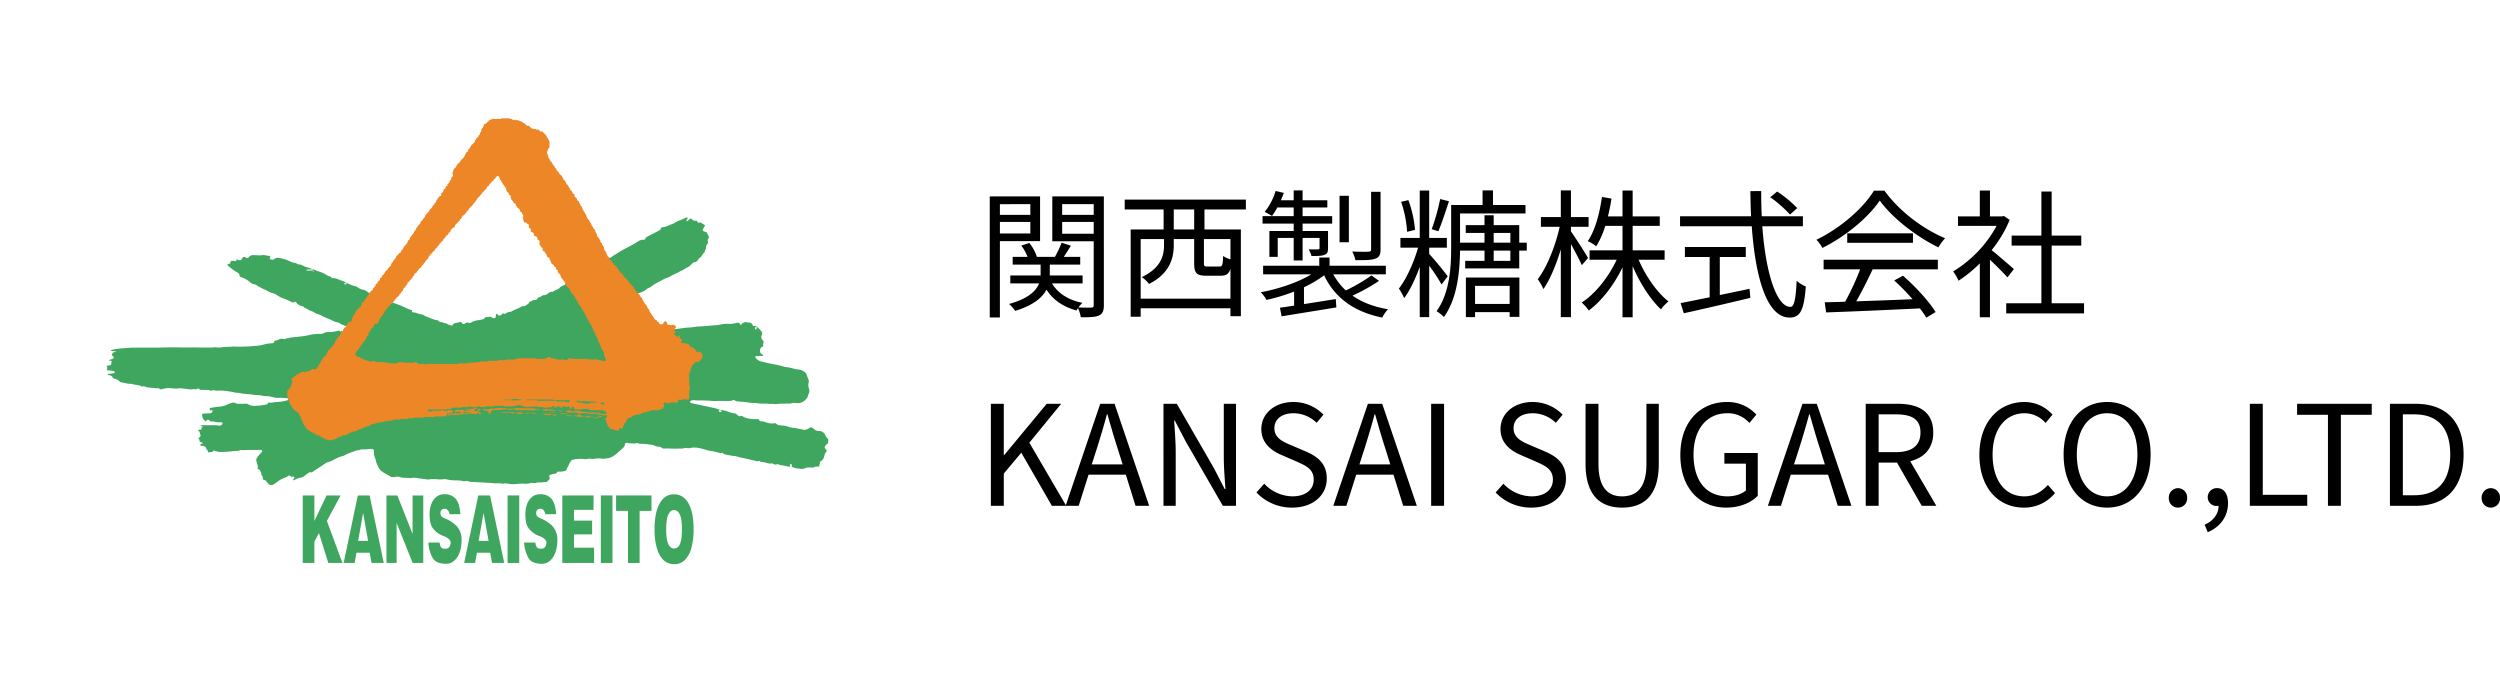 <svg xmlns="http://www.w3.org/2000/svg" xmlns:xlink="http://www.w3.org/1999/xlink" width="1331.17" height="358.646" viewBox="0 0 1331.17 358.646"><defs><clipPath id="a"><rect width="500.204" height="358.646" fill="none"/></clipPath></defs><g transform="translate(-5295.796 -4934.677)"><g transform="translate(5295.796 4934.677)"><g clip-path="url(#a)"><path d="M506.376,408.282a3.649,3.649,0,0,1-1.163-1.584,3.633,3.633,0,0,0-3.312-2.376c-.222-.014-.445-.06-.662-.056a2.543,2.543,0,0,1-1.677-.635c-.259-.208-.56-.375-.8-.607a1.572,1.572,0,0,0-2.334-.171,3.792,3.792,0,0,1-3.145.732c-1.19-.255-2.394-.472-3.589-.7a11.46,11.46,0,0,0-1.468-.255,12.038,12.038,0,0,1-3.395-.764,4.055,4.055,0,0,0-.787-.241c-.987-.125-1.982-.208-2.969-.343a3.023,3.023,0,0,1-2.1-.848.79.79,0,0,0-.889-.222,8.907,8.907,0,0,1-4.858-.639,4.107,4.107,0,0,0-1.589-.352,1.879,1.879,0,0,1-1.853-.88.679.679,0,0,0-.662-.384,15.227,15.227,0,0,1-2.473.028c-1.862-.236-3.784-.329-5.419-1.427a1.248,1.248,0,0,0-1.389-.153.874.874,0,0,1-.936-.153,3.953,3.953,0,0,1-.778-.621,2.2,2.2,0,0,0-1.445-.713,15.156,15.156,0,0,1-2.895-.736,14.7,14.7,0,0,0-4.511-1.061c.014.009.028.023.042.032-.885-.306-1.755-.639-2.649-.9-.741-.213-1.51-.338-2.269-.5-1.408-.306-2.811-.625-4.224-.926-1.954-.417-3.909-.82-5.863-1.232a1.622,1.622,0,0,1-1.135-.621c-.139-.213-.158-.449.074-.574a3.386,3.386,0,0,1,2.223-.5,9.992,9.992,0,0,0,1.82.153,76.813,76.813,0,0,1,8.128.306,8.25,8.25,0,0,0,.829-.014c1.5-.014,2.992-.042,4.488-.042,1.917,0,3.853.236,5.711-.5a.468.468,0,0,1,.412.13,1.626,1.626,0,0,0,1.167.56c.658.074,1.315.171,1.978.232a25.6,25.6,0,0,1,3.45.306,15.823,15.823,0,0,0,3.469.333,15.356,15.356,0,0,1,2.617.227c1.968.347,3.978-.065,5.938.338,1.482-.236,2.96.236,4.469-.046,1.237-.232,2.557,0,3.816-.157s2.552.324,3.752-.352c.12-.069.324.023.491.028a13.286,13.286,0,0,1,1.825.037,5.332,5.332,0,0,0,4.733-1.8A4.053,4.053,0,0,0,496,385.291a3.11,3.11,0,0,1,.343-.926,3.038,3.038,0,0,0,.134-2.413,6.005,6.005,0,0,1-.213-3.441,2.7,2.7,0,0,0-.3-2.084,13.927,13.927,0,0,1-.579-1.542,3.922,3.922,0,0,0-.709-1.464,5.908,5.908,0,0,0-3.478-1.8c-2.5-.144-4.817-1.278-7.332-1.343a2.079,2.079,0,0,1-.472-.153c-1.505-.384-2.992-.875-4.516-1.125-2.742-.459-5.433-1.13-8.133-1.76a5.866,5.866,0,0,1-2.7-1.829.82.82,0,0,1-.134-.611c.051-.333.361-.389.644-.394.723-.009,1.445.023,2.163-.009a8.94,8.94,0,0,0,1.3-.2c.037-.009.093-.195.065-.222-.2-.19-.394-.454-.639-.519-.811-.213-.908-1-1.07-1.547a3.11,3.11,0,0,1,.333-1.737c.1-.259.463-.449.746-.593.736-.384.746-.371.621-1.139-.009-.056-.032-.107-.042-.162-.107-.57.287-1.1.255-1.579-.028-.44-.723-.8-.931-1.278a2.24,2.24,0,0,1-.107-2.093,1.705,1.705,0,0,0-.324-2.256,10.14,10.14,0,0,0-2.2-2.232v.014c-.079-.051-.157-.1-.232-.153-.593-.426-.588-.408-1.515-.273a.594.594,0,0,1-.5-.287,1.921,1.921,0,0,0-2.08-1.538,7.4,7.4,0,0,1-.991-.139,2.435,2.435,0,0,0-2.774.968.53.53,0,0,1-.963-.028c-.491-.88-1.139-.848-1.968-.611a13.135,13.135,0,0,1-3.784.477,18.579,18.579,0,0,0-4.636.352,16.194,16.194,0,0,1-2.635.371c-3.094.241-6.178.584-9.282.685-.445.014-.885.083-1.325.139a27.7,27.7,0,0,1-3.626.417c-1.9-.023-10.981,1.533-12.857,1.7a8.023,8.023,0,0,0-1.144.213.829.829,0,0,0-.648.681.518.518,0,0,0,.083.3.153.153,0,0,0,.153.032,2.154,2.154,0,0,0,.366-.315c.357-.394.8-.338.954.315.134.579.255,1.167.38,1.746.236.093.542.125.685.3a1.763,1.763,0,0,1,.389.9c.079.718.264,1.232,1.088,1.431.482.116.509.648.162,1.088-.134.171-.329.3-.463.477a.332.332,0,0,0-.019.3.409.409,0,0,0,.255.176.505.505,0,0,0,.32-.037c1.084-.607,5.224-.8,6.239-.815.111,0,.3.2.333.338.283.977,1.125,1.343,1.913,1.732a3.569,3.569,0,0,1,1.811,1.635.77.77,0,0,0,.949.458c1.422-.3,1.978.834,2.543,1.728a2.048,2.048,0,0,1-.278,2.2,4.279,4.279,0,0,1-1.76,1.718,1.948,1.948,0,0,1-.764.259,2.766,2.766,0,0,0-2.427,1.741,16.233,16.233,0,0,0-1.176,2.751,9.77,9.77,0,0,0-.514,3.761,21.225,21.225,0,0,0,.3,4.627.5.5,0,0,1,.009.167c-.148,1.88,2.279,2.2,2.093,4.076-.083.829-.44.824-1.223.7a8.459,8.459,0,0,0-4.053.959c-.111.06-.315-.069-.482-.088-.616-.056-.741.283-.815.9s1.075,1.116.519,1.1a3.22,3.22,0,0,1-1.167-.195,4,4,0,0,0-1.853.519c-.829.408-.732.273-1.626-.032-.051-.019-1.7.069-1.755.065-.537-.069-.394.736-.389,1.334,0,.056.278.269.292.324.2.829-.083,1.028-.681,1.528-1.264,1.061-1.8.426-3.376.421a18.032,18.032,0,0,0-4.807,1.037c-.57.195-1.45.361-2.015.584-.926.366-1.255.88-2.274,1.005a13.559,13.559,0,0,0-2.825.519c-.773.287-2.093,1.172-2.858,1.491a3.335,3.335,0,0,0-1.135,1.264c-.468.815-.755,1.042-1.167,1.885-.357.718-.917.9-.519,1.82.023.051-.009.44-.13.454-.208.028-.357.116-.551.032-.746-.324-.991-.459-1.4.292-.338.63-.171,1.121-.908.875a8.046,8.046,0,0,0-1.788-.681,2.966,2.966,0,0,1-1.635-.509h2.6V383.675h-129.9v9.592H223.715v-6.3h-4.548v.116c-.06-.167-.12-.333-.185-.5h1.01v-2.2h21.328v-9.592h18.832v-7.253c.171.069.343.144.519.218,1.964.843,3.812.773,5.9.931a6.848,6.848,0,0,0,1.709-.153c.454-.181,3.01,2.056,2.172.31-.255-.533.824.324,1.4.31.273,0,3.27,1.658,1.241.153.736.366.778-.023,1.552,0a13.164,13.164,0,0,0,1.709,0c1.167-.1,1.857.472,2.64-.778.171-.273.806-.051.931.31a1.662,1.662,0,0,0,1.088.778c1.871.421,2.96-.157,4.812-.468,1.056-.176,1.491-.343,2.33.31a1.494,1.494,0,0,0,1.241.157,2.275,2.275,0,0,1,1.241.468c.723.417,1.936-.069,2.64-.153.658-.079,1.667.051,2.33,0a14.442,14.442,0,0,0,1.552,0,3.088,3.088,0,0,1,1.241.153,5.436,5.436,0,0,0,1.4,0c.607.019,1.255-.315,1.862-.31,2.274.009,4.09-.171,6.364-.157a7.161,7.161,0,0,0,1.709-.157c1.339-.519,2.807.329,4.191.31,1.329-.014,2.561-.477,3.881-.621a61.5,61.5,0,0,1,6.521-.621,2.512,2.512,0,0,0,1.552-.468c.329-.269,1.153-.176,1.552-.153a18.627,18.627,0,0,0,6.211-.468,13.234,13.234,0,0,1,1.552-.157c1.274-.019,2.608-.153,3.881-.153a6.912,6.912,0,0,0,2.33-.468,4.81,4.81,0,0,1,2.482-.153,3.978,3.978,0,0,0,2.019,0,5.382,5.382,0,0,1,2.019,0c.653.3.584-.019,1.241,0,1.051.028,1.278.107,2.33.153,1.269.06,2.612-.2,3.881-.153a4.6,4.6,0,0,0,1.862-.621c.69-.454.912-.074,1.709.157,1.116.32,1.681.3,2.793.621a8.666,8.666,0,0,0,3.261.468c.977-.074,2.056.472,2.95,0a11.224,11.224,0,0,1,1.241-.778,17.044,17.044,0,0,0,4.5.621c.107,0,.509-.625.621-.621.329.009,1.07.486,1.4.468a10.164,10.164,0,0,1,3.571,0,11.742,11.742,0,0,0,1.709.31c2.038-.111,2.649,1.093,4.659.468.5-.157,3.335.852,2.95-.468.074.046,3.2-.866,1.709-1.241-.042.032-.333.241-.31.153.014-.046-.6-1.037-.621-1.088-.533-1.093-1.9-2.325-1.954-3.594,0-.148-.153-.292-.218-.445-1.056-2.316-1.584-4.511-2.64-6.831-.458-1.005-1.5-2.066-1.862-3.1a28.852,28.852,0,0,0-2.172-4.812,9.527,9.527,0,0,1-.468-1.709c-.366-1.125-1.51-1.908-2.019-2.95a35.572,35.572,0,0,1-1.779-4.131c-.12-.338-.486-.593-.727-.889a3.5,3.5,0,0,1-.783-1.042,5.875,5.875,0,0,0-.991-1.709,8.413,8.413,0,0,1-1.158-2.01c-.264-.792-1.116-.889-1.769-1.357a2.437,2.437,0,0,1-1.13-1.769,1.977,1.977,0,0,0-.829-1.376c-.459-.4-.5-1.13-.931-1.552-.181-.176-1.482.736-1.709.861-.949.537-2.121.727-2.77,1.751-.079.125-.278.167-.412.264-.848.621-1.945.769-2.751,1.477a.99.99,0,0,1-.635.144,2.85,2.85,0,0,0-2.1.848,3.58,3.58,0,0,1-2.251.959c-.269.014-.625.028-.778.195a5.035,5.035,0,0,1-1.746.922,2.3,2.3,0,0,0-1.153.9,1.17,1.17,0,0,1-1.274.57c-1.107-.116-1.857.834-2.867,1.047-.065.014-.093.185-.134.283-.093.2-.13.486-.283.579-.968.584-1.774,1.542-3.094,1.357a1.274,1.274,0,0,0-.741.287c-1.626,1.079-3.571,1.491-5.206,2.547a1.78,1.78,0,0,1-.792.222,3.653,3.653,0,0,0-2.158.764,1.011,1.011,0,0,1-1.093.2c-.5-.25-.723-.218-1.024.306-.19.329-.713.5-1.121.662a.8.8,0,0,1-1.024-.32,2.339,2.339,0,0,0-.287-.4.448.448,0,0,0-.773.218c-.074.375-.083.764-.125,1.149a.755.755,0,0,1-.723.755,1.47,1.47,0,0,1-1.389-.375,1.3,1.3,0,0,0-1.362-.352,12.6,12.6,0,0,1-1.325.148,1.3,1.3,0,0,0-1.144.551,1.567,1.567,0,0,1-1.1.672c-.648.153-1.3.3-1.954.417a9.888,9.888,0,0,0-4.09,1.269,1.365,1.365,0,0,1-1.269.139,2.074,2.074,0,0,0-2.019.366c-.8.588-1.107.491-1.746-.408-.232-.324-.449-.468-.811-.384-.755.176-1.5.4-2.26.537-.727.13-1.394.259-1.728,1.056a.634.634,0,0,1-.866.264,9.1,9.1,0,0,1-2.13-.852c-.685-.5-1.514-.287-2.186-.7a2.12,2.12,0,0,0-.949-.241,1.864,1.864,0,0,1-1.468-.658,1.174,1.174,0,0,0-.871-.4,6.937,6.937,0,0,1-1.454-.3c-1.552-.574-3.089-1.195-4.632-1.8a.816.816,0,0,1-.283-.167,3.42,3.42,0,0,0-1.968-.8,9.9,9.9,0,0,1-1.765-.468,8.5,8.5,0,0,0-2.709-.635.612.612,0,0,1-.315-.079c-.079-.051-.185-.213-.167-.236.584-.732-.079-.806-.514-.949a43.115,43.115,0,0,1-4.256-1.829c-1.57-.695-4.849-1.829-6.447-2.469v.023a.647.647,0,0,0-.848.167,27.985,27.985,0,0,0-3.52,4.2c-1.1,1.6-2.2,3.2-3.247,4.826a5.25,5.25,0,0,0-.644,1.519c-.13.5-.3.838-.875.741a1.111,1.111,0,0,0-1.135.547,22.8,22.8,0,0,0-2.742,5.261,10.99,10.99,0,0,1-1.144,2.256H251.1v-3.14h-3.677c.181-.25.361-.5.537-.755.046-.069.079-.232.046-.259-.074-.056-.227-.107-.287-.065a6.641,6.641,0,0,1-.625.482c-.417.2-.426-.44-.778-.426a1.949,1.949,0,0,0-.5.023,19.49,19.49,0,0,1-5.424.709,4.529,4.529,0,0,0-2.242.514,3.72,3.72,0,0,1-2.093.44,23.339,23.339,0,0,0-3.812.269c-1.223.12-2.381.514-3.576.7-2.408.371-4.831.667-7.262.866-1.172.1-2.26.514-3.418.6-.454.472-.973.347-1.542.259a3.134,3.134,0,0,0-2.112.218,5.663,5.663,0,0,1-2.038.676c-.292.051-.537.153-.579.486-.088.7-.551.894-1.172.922a20.536,20.536,0,0,0-5.234.908c-.107.032-.222.028-.329.056-1.788.421-3.636.357-5.442.607-.658.093-1.325.079-1.992.111-.885.042-1.769.1-2.654.116-1.051.019-2.1.009-3.149,0-.5,0-1-.074-1.5-.056-1.607.065-3.21.2-4.812.232s-3.182.588-4.794.107a2.416,2.416,0,0,0-.82.079c-.5.046-1,.125-1.491.125-2.274,0-4.548.014-6.822-.046-3.381-.088-6.762.074-10.148-.032-3.988-.13-7.989.065-11.986.093-4.164.023-8.327.014-12.487.023-.723,0-1.44.037-2.163.083-1.213.083-2.427.245-3.645.273a32.626,32.626,0,0,0-6.063.894c-.088.019-.162.134-.241.2.1.111.2.315.315.329.713.088,1.431.125,2.149.2.065,0,.125.144.167.232.014.028-.042.1-.083.13a.219.219,0,0,1-.157.046c-1.005-.167-1.528.306-1.825,1.241-.139.435-.056.607.329.732.533.171.621.574.533,1.061-.079.463-.38.57-.815.658a10.909,10.909,0,0,0-1.681.607.774.774,0,0,0-.13.083.976.976,0,0,0,.236.107,9.886,9.886,0,0,1,.987.12c.134.032.352.213.343.306a15.865,15.865,0,0,1-.292,1.751c-.028.116-.241.236-.384.269-.593.134-1.19.232-1.788.357-.12.023-.459,0-.269.222a1.38,1.38,0,0,1,.144,1.816c-.125.208.157.394.389.389a10.88,10.88,0,0,1,3.274.472c.31.088.718.2.611.616-.051.195-.384.352-.621.449a3.019,3.019,0,0,1-.658.065c-.824.116-1.644.236-2.464.375-.06.009-.111.157-.144.25-.009.023.065.093.111.111a7.094,7.094,0,0,0,.792.245,2.4,2.4,0,0,1,1.885,1.19,1.709,1.709,0,0,0,1.246.75,4.454,4.454,0,0,1,2.283,1.292,1.733,1.733,0,0,0,1.163.574c1.7.167,3.312.954,5.072.764a1.2,1.2,0,0,1,.486.093c1.7.588,3.6.384,5.215,1.329a.557.557,0,0,0,.477.014,1.114,1.114,0,0,1,1.371.13,2.564,2.564,0,0,0,1.088.31c.875.125,1.76.222,2.64.3s1.76.167,2.64.162a1.83,1.83,0,0,1,1.246.31,1.4,1.4,0,0,0,1.408.181,12.411,12.411,0,0,1,5.252-.44,12.354,12.354,0,0,0,3.918.009,1.551,1.551,0,0,1,.482-.051c1.533.185,3.061.394,4.6.565a5.51,5.51,0,0,0,1.653.028,3.381,3.381,0,0,1,1.8,0c.63.208,1.019-.584,1.505-.435s.718.76,1.389.732c1.1-.042,2.209.069,3.312.046a3.187,3.187,0,0,1,1.459.2,1.405,1.405,0,0,0,1.426-.009,1,1,0,0,1,.792-.046,6.166,6.166,0,0,0,2.464.2,25.669,25.669,0,0,1,4.692.278c1.19.222,2.39.329,3.576.658,1,.278,2.107.125,3.117.38,2.492.621,5.067.459,7.563.963a2.159,2.159,0,0,0,.662.074,17.56,17.56,0,0,1,4.117.454c.491.069.991.093,1.487.144a11.8,11.8,0,0,1,3.117.4,9.561,9.561,0,0,0,3.9.491c1.264-.023,2.533.051,3.8.13a4.044,4.044,0,0,1,1.005.306v.264a.985.985,0,0,1-.736.718c-.866.19-1.723.426-2.6.547-1.042.148-2.093.232-3.14.287-1.213.06-2.4.5-3.636.264a.589.589,0,0,0-.69.347c-.213.56-.672.676-1.181.764a34.249,34.249,0,0,1-6.114.658,5.9,5.9,0,0,1-3.163-.82,2.3,2.3,0,0,0-1.413-.333c-1.274.06-2.552.083-3.826.06a3.048,3.048,0,0,1-1.436-.31,2.709,2.709,0,0,0-2.251-.153,12.277,12.277,0,0,0-2.172.824,11.78,11.78,0,0,1-4.3,1.149c-1.709.176-3.4.454-5.1.709a.469.469,0,0,0-.093.366c.134.148.389.19.12.468a.267.267,0,0,0,.195.472,8.661,8.661,0,0,0,1.135-.153c.065,0,.213.139.2.162a4.174,4.174,0,0,1-.528,1.144,1.364,1.364,0,0,1-.885.371c-.885.065-1.779.028-2.663.079a8.826,8.826,0,0,0-1.468.241c-.1.023-.25.324-.213.38.449.644.019,1.575.69,2.135.046.727.848.82,1.135,1.362.148.282.306.111.463-.107.556-.764,1.042-.917,1.6-.343a1.972,1.972,0,0,0,1.774.6,5.6,5.6,0,0,1,1.473.208,6.727,6.727,0,0,0,2.3.195,3.023,3.023,0,0,1,1.139.139.565.565,0,0,1,.245.936,1.853,1.853,0,0,1-2.066.685,2.928,2.928,0,0,0-.982-.157c-2.663-.014-5.326-.009-7.989,0a.616.616,0,0,0-.315.083.374.374,0,0,0-.181.245.3.3,0,0,0,.195.218c.269.051.547.056.82.093.148.019.287.065.431.1a2.562,2.562,0,0,1-.426.171c-.329.074-.417.273-.44.6-.069.889-.088.889-.922.917a3.944,3.944,0,0,0-.662.009.823.823,0,0,0-.375.264c-.019.019.069.222.139.241,1.172.352.695,1.63,1.288,2.311.065.074-.014.329-.093.463a4.526,4.526,0,0,1-.565.82,4.47,4.47,0,0,1-.658.5c.195.162.408.31.584.486a.415.415,0,0,1,.079.31c-.079.676.306,1.014.861,1.26.283.125.8,0,.815.408.023.648-.648.171-.875.431a1.273,1.273,0,0,0-.324.69c0,.12.283.329.468.366.259.056.551-.06.82-.023a2.768,2.768,0,0,1,1.82,1.047c-.065.917.954,1.311,1.042,2.168.023.25.283.315.528.264a3.01,3.01,0,0,1,.648-.139c.551.019,1.051.06,1.431-.519.222-.338.672-.269,1.075-.148a9.377,9.377,0,0,0,2.4.593c1.714.032,3.432-.083,5.146-.195,1.153-.079,2.3-.306,3.455-.366.76-.042,1.528.2,2.209-.375.167-.139.533-.06.806-.06.435,0,.875.028,1.311.018.94-.023,1.88-.074,2.821-.083,1.941-.023,3.881-.028,5.817-.037a2.941,2.941,0,0,1,.5.042.692.692,0,0,1,.468,1.13c-.278.343-.658.6-.936.94-2.228,2.719-2.524,2.362-1.325,6.053a3.578,3.578,0,0,1,.148,1.13c0,.264-.25.57-.171.773.06.158.463.176.7.283a.822.822,0,0,1,.384.292c.352.676.954,1.237.936,2.093a1.233,1.233,0,0,0,.222.778,3.135,3.135,0,0,1,.634,1.686c.093.551.287.926.936.926.431,0,.658.343.889.672a6.862,6.862,0,0,0,.94,1.153,2.187,2.187,0,0,0,3.02.329c.848-.523,1.63-1.153,2.441-1.732a4.548,4.548,0,0,1,.824-.547,21.621,21.621,0,0,1,3.312-1.468,3.056,3.056,0,0,0,.94-.625c.486-.361.755-.449,1.176-.046a1.333,1.333,0,0,0,1.505.333.72.72,0,0,1,.324.028.554.554,0,0,1,.4.764c-.171.278-.408.519-.593.792a.365.365,0,0,0-.046.306.3.3,0,0,0,.273.1c.361-.139.7-.32,1.065-.468a7.661,7.661,0,0,1,2.306-.875,4.786,4.786,0,0,0,2.9-1.417c.6-.509,1.288-.848,1.89-1.325.2-.158.588-.31.76-.218.63.333.959-.042,1.422-.366,1.542-1.075,3.145-2.066,4.715-3.1.741-.486,1.473-.987,2.209-1.473a1.658,1.658,0,0,1,.574-.3,12.111,12.111,0,0,0,3.228-1.246,19.83,19.83,0,0,1,4.877-2.084,5.937,5.937,0,0,0,1.686-.69c1.7-.968,3.608-1.408,5.363-2.218a3.964,3.964,0,0,1,1.116-.176c.259-.037.588.023.773-.111a3.083,3.083,0,0,1,1.755-.394,28.615,28.615,0,0,0,3.978-.232,3.849,3.849,0,0,1,1.473.153.806.806,0,0,1,.621.709,3.516,3.516,0,0,1,.051.662,7.609,7.609,0,0,0,.685,3.557,6.444,6.444,0,0,1,.449,1.6c.236,1.274,1.079,2.3,1.4,3.534.584.5.875,1.223,1.556,1.686,1.607,1.088,3.316,1.978,4.993,2.936a.5.5,0,0,0,.148.074,3.213,3.213,0,0,0,.8.111,18.291,18.291,0,0,0,2.135-.264,2.372,2.372,0,0,1,1.3.13c1.917.681,3.941.384,5.905.648.208.028.431-.111.648-.12a11.667,11.667,0,0,1,2.978.056c1.079.232,2.186.343,3.279.5a11.139,11.139,0,0,1,1.311.171,5.361,5.361,0,0,0,1.978.069,13.542,13.542,0,0,1,3.316-.13,17.873,17.873,0,0,0,4.307.028,4.665,4.665,0,0,1,1.644.116,19.146,19.146,0,0,0,4.942.5,21.24,21.24,0,0,1,3.6.343,2.4,2.4,0,0,0,.977.1,3.064,3.064,0,0,1,2.413.236,1.2,1.2,0,0,0,.491.074c2.483.148,4.965.287,7.448.44,1.765.107,3.543.144,5.294.366,1.422.181,2.872-.278,4.275.232a1.6,1.6,0,0,0,.815-.1,5.17,5.17,0,0,1,2.13.06,14.93,14.93,0,0,0,4.914.157,20.451,20.451,0,0,1,4.293-.1,8.658,8.658,0,0,0,2.927-.38c1-.283,2.089.32,3.117-.144a.524.524,0,0,1,.153-.06,6,6,0,0,1,1.139-.125,7.75,7.75,0,0,0,2.631-.185c.514-.153,1.176.079,1.635-.144a5.558,5.558,0,0,0,1.274-1.241c.037-.037.12-.056.13-.1a3.718,3.718,0,0,0,.157-.769c0-.153-.134-.3-.181-.458-.171-.639-.046-.949.574-1.163a11.316,11.316,0,0,1,2.08-.56c.56-.083,1.065-.074,1.357-.7a.9.9,0,0,1,1.014-.417,9.781,9.781,0,0,0,2.8-.264,1.544,1.544,0,0,0,1.436-1.139c.259-.75.76-1.436,1.061-2.214a12.525,12.525,0,0,1,1.311-2.288,1.135,1.135,0,0,1,.695-.408,16.5,16.5,0,0,1,2.946-.431,17.6,17.6,0,0,1,3.978.111,1.043,1.043,0,0,0,.653-.019,4.134,4.134,0,0,1,2.436-.153,5.092,5.092,0,0,0,1.658-.042,11.741,11.741,0,0,1,4.122-.032,9.31,9.31,0,0,0,1.644-.046c.329-.028.648-.19.973-.195,1.964-.051,3.409-1.246,4.868-2.3,1.2-.871,2.2-2.029,3.344-2.983.662-.556,1.264-1.07,1.237-2.024a1.191,1.191,0,0,1,.19-.454c.246-.482.509-.574,1.07-.431a3.753,3.753,0,0,0,1.125.232c1.264-.083,2.538.338,3.8-.107a.951.951,0,0,1,.644.069,6.445,6.445,0,0,0,2.3.278c1.209.1,2.432.13,3.622.343,1.227.222,2.543.162,3.64.959a1.673,1.673,0,0,0,.968.181,3.857,3.857,0,0,1,2.487.769,1.665,1.665,0,0,0,1.417.273,4.828,4.828,0,0,1,1.158-.037c1.491.042,2.983.116,4.479.134.88.009,1.765-.111,2.64-.074a5.311,5.311,0,0,0,1.964-.195,2.044,2.044,0,0,1,1.125-.139,5.4,5.4,0,0,0,2.8-.093,11.3,11.3,0,0,1,3.89.134,20.68,20.68,0,0,1,3.2.787c.8.213,1.589.5,2.4.635a35.864,35.864,0,0,1,5.488,1.181,1.261,1.261,0,0,0,1.116.014.528.528,0,0,1,.727.167,2.068,2.068,0,0,0,1.315.639,38.5,38.5,0,0,0,3.909.755,12.592,12.592,0,0,1,3.816.857,1.887,1.887,0,0,0,.329.028c.973.195,1.95.38,2.918.6,1.834.421,3.659.875,5.493,1.288a1.531,1.531,0,0,0,1.288-.046.571.571,0,0,1,.56.06,1.421,1.421,0,0,0,1.167.472,13.665,13.665,0,0,1,2.1.394,5.919,5.919,0,0,0,3.2.357.545.545,0,0,1,.445.125,2.08,2.08,0,0,0,2.024.384,2.1,2.1,0,0,1,1.292.144,5.257,5.257,0,0,0,1.112.306c1.19.232,2.395.412,3.576.681s1.176.306,1.241-.843c0-.111-.019-.245.037-.32.088-.116.236-.273.352-.264a.512.512,0,0,1,.361.278,1.219,1.219,0,0,1,.042.644c-.107.477.1.685.514.88a10.367,10.367,0,0,0,3.39.769,5.654,5.654,0,0,0,3.881-.459,2.372,2.372,0,0,1,1.135-.144,13.271,13.271,0,0,1,1.663.037,2.764,2.764,0,0,0,1.616-.269,2.388,2.388,0,0,1,1.6-.213c.616.107.778-.042.936-.639a6.577,6.577,0,0,0,.306-1.612c.014-.69.926-.7,1.264-1.2a1.452,1.452,0,0,1,.176-.283c.713-.648.727-1.589,1.024-2.413.167-.463.185-.973.6-1.343a1.442,1.442,0,0,0,.537-.76,1.772,1.772,0,0,0-.375-.9,3.208,3.208,0,0,0-.463-.477.736.736,0,0,1-.12-.917,2.9,2.9,0,0,1,1.218-1.533.78.78,0,0,0,.5-.773,5.84,5.84,0,0,1,.088-.991,1.08,1.08,0,0,0-.417-1.181m-38.65-58.612c.037-.621.445-.8.982-.778a5.446,5.446,0,0,1-.069,1.07.614.614,0,0,1-.5.306c-.338,0-.431-.32-.417-.6M273.4,335.989a2.054,2.054,0,0,1,.269-.338,1.954,1.954,0,0,1,.009.4c-.009.069-.125.125-.19.185-.032-.083-.116-.195-.088-.245m176.262,58.13a3.681,3.681,0,0,1-.639.056c-.287,0-.556-.116-.584-.431s.2-.463.5-.509c.1-.019.2-.046.306-.069.19.157.389.306.565.482a.273.273,0,0,1-.148.477" transform="translate(-65.687 -174.826)" fill="#3ea65e"/><path d="M764.323,386.717a.189.189,0,0,0-.009-.032.017.017,0,0,1-.014,0l.023.037" transform="translate(-410.313 -207.588)" fill="#3ea65e"/><path d="M700.9,412.564h0c.009,0,.009-.009,0,0" transform="translate(-376.277 -221.481)" fill="#3ea65e"/><path d="M271.795,297.912l.032.014v-.046l-.037.037Z" transform="translate(-145.91 -159.916)" fill="#3ea65e"/><path d="M262.147,299.161a30.429,30.429,0,0,0,4.965,3.529,1.475,1.475,0,0,1,.764,1c.032.94.593,1.218,1.329,1.44a6.557,6.557,0,0,1,1.385.556,12.456,12.456,0,0,1,2.631,1.69,4.833,4.833,0,0,0,2.723,1.422,1.592,1.592,0,0,1,.764.25,16.188,16.188,0,0,0,2.8,1.649c1.162.635,2.427,1.079,3.562,1.755a8.36,8.36,0,0,0,2.441.982,8.084,8.084,0,0,1,2.1.931,17.73,17.73,0,0,0,3.478,1.862,30.987,30.987,0,0,1,4.682,2.047,1.229,1.229,0,0,0,1.218,0c.746-.333.885-.25,1.38.389a3.733,3.733,0,0,0,.283.408,5.543,5.543,0,0,0,2.885,1.422c.19.037.459.1.528.236a1.157,1.157,0,0,0,.871.676,2.194,2.194,0,0,1,.88.426,9.662,9.662,0,0,0,2.784,1.362c1.005.38,1.876,1.2,2.964,1.45A8.966,8.966,0,0,1,312,325.667a9.147,9.147,0,0,0,1.176.611c1.227.482,2.459.926,3.659,1.505a9.449,9.449,0,0,0,3.724,1.357.732.732,0,0,1,.44.222,7.625,7.625,0,0,0,2.2,1.139c1.061.542,4.979,1.867,5.725.936a1.409,1.409,0,0,0,.241-.431,2.459,2.459,0,0,1,1.464-1.5.976.976,0,0,0,.593-.736,9.133,9.133,0,0,1,1.579-3.08c.333-.477.926-.76.843-1.491-.019-.153.241-.352.394-.5,1.056-1.042,2.237-1.982,2.714-3.483a1.086,1.086,0,0,1,.389-.528c.69-.472.82-1.288,1.241-1.9s1.116-1.037,1.528-1.7c.144-.232.255-.491.375-.736.171-.347-3.58-2.024-3.863-2.288a5.964,5.964,0,0,0-2.774-1.436,5.377,5.377,0,0,1-2.432-1.01,3.376,3.376,0,0,0-1.454-.741,19.92,19.92,0,0,1-4.335-1.635,2.9,2.9,0,0,0-.639-.181v.009a4.176,4.176,0,0,0-.723-.537,12.884,12.884,0,0,0-1.528-.621c-1.755-.588-3.386-1.64-5.363-1.385-.12.014-.384-.19-.38-.2.236-.509-.2-.56-.472-.644a8.446,8.446,0,0,1-2.821-1.334,4.548,4.548,0,0,0-.88-.463c-1.644-.769-3.441-1.144-5.062-1.978a2.1,2.1,0,0,0-.653-.107v.023a11.989,11.989,0,0,0-1.783-.723,13.94,13.94,0,0,1-3.543-1.315.068.068,0,0,0-.014.009,3.471,3.471,0,0,0-1.978-.593.934.934,0,0,1-.63-.134,4.41,4.41,0,0,0-2.311-.8,4.924,4.924,0,0,1-1.088-.361,21.306,21.306,0,0,0-6.753-2.168,2.9,2.9,0,0,0-2.181.491,1.725,1.725,0,0,1-2.5-.125c-.236-.213-.218-.426.065-.672a.434.434,0,0,0-.259-.773,7.682,7.682,0,0,1-1.783-.232,5.9,5.9,0,0,0-2.788-.079,4.348,4.348,0,0,1-1.32,0c-.829-.028-1.658-.1-2.487-.088a2.989,2.989,0,0,0-2.839,1.329c-.1.167-.482.25-.718.227-.259-.023-.491-.236-.75-.333-1.167-.449-1.408-.347-2.056.824a1.1,1.1,0,0,1-1.339.681,10.836,10.836,0,0,1-1.51-.57c-.074,1.056-.171,1.176-1.121.922a3.38,3.38,0,0,0-1.464.028.772.772,0,0,0-.7.8c-.037.611-.037.616-.625.713-.162.028-.333.009-.5.042a.457.457,0,0,0-.236.769,2.953,2.953,0,0,0,.459.472m61.706,9.1c.31-.069.625-.107.936-.157.125.63.069.732-.366.732a1.3,1.3,0,0,1-.486-.051.684.684,0,0,1-.283-.31c-.014-.028.116-.195.2-.213m-16.3-6.405a.167.167,0,0,1-.093.116c-.408.074-.472-.218-.56-.491.25.065.6-.042.653.375m-3.529-.931c.959-.037,1.913-.056,2.872-.083-.019.195-.032.389-.051.579-.963.028-1.922.065-2.885.074-.125,0-.338-.13-.352-.232-.056-.3.208-.333.417-.343m-2.7-2.005a1.672,1.672,0,0,1,.162-.06c-.069.06-.134.12-.2.181.014-.042.014-.107.042-.12" transform="translate(-140.416 -157.404)" fill="#3ea65e"/><path d="M692.12,299.651c.148.023.227-.083.343-.241-.579.264-.352.245-.343.241" transform="translate(-371.536 -160.738)" fill="#3ea65e"/><path d="M694.7,298.83c.093-.065.19-.13.287-.19a.886.886,0,0,0-.287.19" transform="translate(-372.949 -160.324)" fill="#3ea65e"/><path d="M694.938,271.98c-.157.116-.366.259-.57.4a7.062,7.062,0,0,0-.722.329c-.31.093-.412.1-.389.056-1.769,1.288-1.8,3.006.852,1.5.486.593,1.315.283,1.709.931a10.952,10.952,0,0,0,2.482,1.862,6.254,6.254,0,0,1,1.862,1.709,28.578,28.578,0,0,0,2.482,3.1c1.311,1.422,2.584,2.756,3.881,4.192,1.075,1.195.857,2.237,1.552,3.724a15.618,15.618,0,0,0,2.172,2.019c.167.157.732-1.163.931-1.241,1.278-.5,3.33-1.112,4.344-2.13a2.418,2.418,0,0,1,.945-.635,9.39,9.39,0,0,0,2.811-1.7,14.4,14.4,0,0,1,1.681-1.037c1.5-.82,3.015-1.612,4.534-2.4a12.573,12.573,0,0,1,1.214-.5,7.244,7.244,0,0,0,1.538-.611c1.732-1.223,3.835-1.723,5.563-2.946a4.955,4.955,0,0,1,.773-.3,10.686,10.686,0,0,0,1.019-.537,12.85,12.85,0,0,1,1.413-.866,8.018,8.018,0,0,0,3-2.274,2.16,2.16,0,0,1,1.427-.755,2.42,2.42,0,0,0,1.709-1.2,2.783,2.783,0,0,1,.815-1.01c1.278-.695,1.515-2.293,2.709-3.038.07-.042.1-.2.1-.306a2.276,2.276,0,0,1,.431-1.232,1.322,1.322,0,0,0,.218-.769,2.988,2.988,0,0,1,.806-2.288,1.054,1.054,0,0,0,.232-1.075,1.739,1.739,0,0,1,.384-1.848.7.7,0,0,0,.134-.6,17.988,17.988,0,0,0-1.024-2.256c-.333-.574-1.079-.5-1.616-.773a.9.9,0,0,1-.486-1.357c.241-.435.556-.829.815-1.251a.672.672,0,0,0-.255-1,7.024,7.024,0,0,1-1.269-.76,1.166,1.166,0,0,0-1.2-.329.876.876,0,0,1-1.19-.588.514.514,0,0,0-.625-.412,2.023,2.023,0,0,1-2.191-.787c-.426-.491-.945-.366-1.431.1a13.025,13.025,0,0,1-1.125.954c-.046.037-.222-.019-.287-.083s-.143-.222-.106-.283c.176-.338.4-.653.57-1,.07-.134.111-.412.051-.454a.976.976,0,0,0-.584-.157,2.3,2.3,0,0,0-.616.241c-1.167.509-2.311,1.093-3.511,1.515-1.607.57-2.885,1.853-4.636,2.084a8.449,8.449,0,0,1-4.039,1.357.767.767,0,0,0-.773.528c-.167.75-.741,1.065-1.339,1.38-.736.389-1.477.764-2.214,1.149-1.274.662-2.547,1.339-3.826,2-.352.181-.713.352-.82.769a1.1,1.1,0,0,1-1.269.838,4.687,4.687,0,0,0-2.788.926c-.806.486-1.593,1-2.418,1.45-2.186,1.195-4.391,2.357-6.586,3.538-.292.157-.556.366-.838.542-.8.5-1.593,1-2.394,1.491-.472.292-.954.565-1.422.866a.334.334,0,0,0-.125.273c0,.032-.9.417-1.829.811.074-.046.107-.079.065-.079-.162,0-.31.009-.459.019,0-.019,0-.032-.009-.019a.056.056,0,0,1-.018.019c-2,.116-2.478.773-2.746,1.139.3-.139.81-.352,1.7-.69a6.372,6.372,0,0,0-.584.329,9.677,9.677,0,0,1,1.394-.593m-1.292.885c-.065.009.032-.042.2-.13-.116.079-.195.13-.2.13" transform="translate(-371.505 -134.262)" fill="#3ea65e"/><path d="M551.131,261.467c-.148-.283-.472-.463-.681-.723a1.076,1.076,0,0,0-1.005-.412c-.44.032-.889.009-1.334.009-.139,0-.25-.148-.245-.352a.792.792,0,0,0-.245-.736,12,12,0,0,1-1.061-1.056.656.656,0,0,0-.593-.185.49.49,0,0,1-.435-.157.5.5,0,0,0-.259-.167c-.208-.042-.449.069-.635-.074-.213-.162-.083-.412-.1-.621a.371.371,0,0,0-.139-.283,7.848,7.848,0,0,1-.588-.588.312.312,0,0,0-.292-.111c-.333.014-.667,0-1,.009a.292.292,0,0,1-.283-.125c-.065-.088-.158-.157-.232-.241-.13-.139-.134-.148-.588-.019a4.611,4.611,0,0,1-.977.046.293.293,0,0,1-.139-.065c-.042-.032-.079-.079-.12-.116-.32-.306-.329-.315-.037-.588a.916.916,0,0,0,.4-.843c-.037-.259-.107-.4-.384-.389-.194.009-.255-.185-.394-.259a3.512,3.512,0,0,0-.445-.13c-.046-.014-.111-.074-.111-.116a5.5,5.5,0,0,1,0-1c.065-.431-.292-.556-.486-.8,0,0-.1.028-.111.06a2.738,2.738,0,0,1-.13.445c-.074.139-.25.208-.283.384-.009.056.014.116,0,.167-.088.264-.134.278-.3.12-.389-.394-.778-.792-1.181-1.176-.533-.509-.537-.5-.523-.755.009-.171.088-.255.324-.264a.343.343,0,0,0,.292-.116c.1-.12.2-.269.4-.227a.216.216,0,0,0,.273-.134c.028-.079-.056-.181-.176-.195-.162-.019-.333,0-.435-.157-.134-.222-.385-.144-.57-.236a.561.561,0,0,1-.107-.449.346.346,0,0,1,.116-.116c.208-.139.153-.394.25-.56a4.635,4.635,0,0,1,.57-.6c.06-.069.051-.2.056-.306a.612.612,0,0,0-.181-.593,4.5,4.5,0,0,1-.472-.468.518.518,0,0,0-.426-.181c-.333.009-.667-.009-1,.009-.176.009-.245.236-.384.273s-.232-.171-.352-.255a.284.284,0,0,0-.157-.023c-.333,0-.667-.019-1,0-.2.014-.287-.125-.412-.218a.705.705,0,0,1-.282-.718.339.339,0,0,0,0-.167,3.474,3.474,0,0,0-.917-.9.2.2,0,0,0-.162,0,3.806,3.806,0,0,0-.843.769c-.065.06-.051.2-.074.3-.051.232-.269.333-.408.5-.032.042-.083.093-.125.093-.44,0-.885-.009-1.325-.023-.042,0-.079-.074-.116-.111-.19-.19-.445-.347-.361-.685-.245-.2-.37-.56-.783-.519-.065,0-.213-.139-.2-.2.042-.417-.324-.542-.519-.787-.551.06-.681-.486-1.037-.713-.181-.116-.051-.329-.13-.445a8.139,8.139,0,0,0-.658-.732c.065-.412-.32-.537-.509-.787-.032-.046-.111-.079-.111-.12.009-.445-.329-.667-.6-.917-.157-.144-.06-.32-.12-.454-.088-.185-.361-.255-.329-.533.037-.3-.412-.366-.333-.695.023-.107-.056-.19-.153-.269-.125-.107-.222-.255-.357-.347-.222-.144-.083-.412-.232-.574-.107-.116-.283-.195-.255-.394.042-.273-.218-.357-.329-.533-.023-.037,0-.111,0-.162a.862.862,0,0,0-.63-.653c-.273-.037-.394-.144-.366-.4a.722.722,0,0,0-.278-.723c-.134-.1-.31-.218-.338-.352a1.034,1.034,0,0,0-.371-.685.758.758,0,0,0-.352-.69c.083-.333-.167-.5-.357-.685-.079-.079-.162-.153-.236-.236-.139-.162-.412-.273-.394-.5.032-.366-.454-.486-.361-.866.014-.051-.125-.185-.208-.2a.66.66,0,0,1-.44-.157,3.468,3.468,0,0,0-.709-.695c-.375-.227-.213-.718-.574-.949a4.213,4.213,0,0,1-.709-.7c-.028-.032-.014-.107-.014-.157a.5.5,0,0,0,0-.167c-.1-.185-.366-.255-.333-.528s-.222-.357-.366-.514a11.542,11.542,0,0,0-.824-.824c-.144-.13-.116-.287-.153-.44a.323.323,0,0,0-.218-.2.628.628,0,0,1-.435-.167c-.19-.2-.4-.371-.347-.69-.273-.273-.556-.547-.82-.829a.525.525,0,0,1-.157-.264c-.06-.537-.421-.7-.885-.778-.046-.009-.116-.079-.111-.111a.623.623,0,0,0-.236-.574.727.727,0,0,0-.56-.278c-.065,0-.195-.125-.208-.2-.107-.718-.1-.718-.394-1.005-.709-.7-1.413-1.417-2.126-2.117a.668.668,0,0,1-.162-.435c-.032-.213-.357-.273-.324-.528.032-.278-.2-.366-.338-.528-.269-.324-.709-.533-.7-1.042-.157-.153-.315-.306-.477-.458-.338.079-.482-.185-.685-.361a.281.281,0,0,1-.13-.283.272.272,0,0,0-.241-.347c-.167-.023-.32-.028-.426-.181.148-.389-.38-.514-.333-.861a.229.229,0,0,0-.023-.153,9.123,9.123,0,0,0-.838-.8c-.1-.079-.357.046-.426-.148s-.042-.417-.241-.57c-.269-.208-.079-.519-.139-.773a.261.261,0,0,0-.1-.125.21.21,0,0,0-.139-.06c-.394.037-.458-.195-.431-.509a.77.77,0,0,1-.352-.685.685.685,0,0,1-.31-.7.446.446,0,0,0-.158-.435c-.167-.144-.315-.31-.472-.468.042-.384-.232-.588-.477-.8a.62.62,0,0,1-.227-.579c.018-.222,0-.445,0-.667,0-.32,0-.315-.241-.565-.153-.153-.283-.324-.426-.491.051-.259-.125-.4-.283-.551a.244.244,0,0,1-.051-.144,2.991,2.991,0,0,0-.009-.5.293.293,0,0,0-.357-.241.254.254,0,0,1-.3-.287.45.45,0,0,0-.093-.3c-.246-.324-.278-.333-.241-.56.056-.329-.157-.5-.343-.695.079-.333-.158-.509-.366-.676a1.126,1.126,0,0,1-.357-.69c-.028-.125-.153-.125-.278-.125-.218,0-.329-.1-.329-.259a4.006,4.006,0,0,1,0-.667c.06-.333-.361-.412-.333-.695a.422.422,0,0,0-.218-.408c-.232-.144,0-.44-.232-.579a.547.547,0,0,1-.227-.574.463.463,0,0,0-.12-.449c-.25-.218-.468-.477-.713-.7-.139-.125-.13-.278-.171-.435-.065-.245-.417-.371-.324-.7-.111-.12-.218-.245-.329-.361a2.783,2.783,0,0,0-.236-.232.3.3,0,0,1-.107-.292.692.692,0,0,0-.245-.732,1.012,1.012,0,0,1-.472-.8c-.167-.148-.324-.3-.278-.551-.181-.2-.361-.408-.547-.607-.148-.162-.306-.315-.449-.482-.028-.032-.009-.107,0-.162.023-.2-.153-.278-.255-.394-.148-.162,0-.435-.232-.574a.4.4,0,0,1-.181-.421.736.736,0,0,0-.292-.718c-.2-.171-.454-.338-.375-.676l-.334-.361c.088-.333-.148-.509-.357-.681a.921.921,0,0,1-.352-.69c-.264-.153-.246-.449-.361-.681-.232-.468-.264-.459-.259-.723a.389.389,0,0,0-.083-.3c-.278-.273-.547-.551-.824-.824a.327.327,0,0,1-.1-.3.688.688,0,0,0-.255-.727.974.974,0,0,1-.417-1c.009-.074-.12-.236-.176-.232a.681.681,0,0,1-.57-.259.661.661,0,0,1-.25-.57c.014-.153.056-.324-.093-.459a7.059,7.059,0,0,1-.588-.588c-.213-.241-.556-.4-.63-.736a4.113,4.113,0,0,1-.014-.829.256.256,0,0,0-.065-.139c-.032-.042-.088-.1-.12-.1-.338.069-.482-.2-.685-.371-.1-.083-.158-.162-.125-.283.051-.2-.111-.3-.227-.4a.266.266,0,0,1-.107-.292c.014-.051.018-.134-.009-.157-.245-.195-.375-.57-.792-.509-.051.009-.19-.153-.185-.222a.993.993,0,0,0-.412-1c-.046-.032-.074-.083-.12-.116a.265.265,0,0,1-.144-.273.412.412,0,0,0-.213-.412.257.257,0,0,1-.125-.283c.009-.051.023-.13,0-.162-.144-.167-.31-.315-.459-.482-.181-.2-.486-.338-.523-.611a1.14,1.14,0,0,0-.3-.551c-.083-.116-.046-.329-.134-.435a.753.753,0,0,1-.264-.565c0-.06-.148-.2-.213-.195-.338.037-.468-.241-.672-.408a.286.286,0,0,1-.107-.292c.014-.162.06-.38-.019-.486-.255-.338-.681-.556-.695-1.051l-.588-.588c-.194-.195-.4-.384-.584-.593s-.44-.31-.449-.648c-.009-.3-.324-.417-.5-.621a3.718,3.718,0,0,0-.593-.584c-.278-.2-.236-.472-.232-.741,0-.245-.009-.287-.264-.324-.167-.028-.31-.046-.4-.2.13-.38-.333-.509-.352-.861s-.408-.491-.611-.736c-.107-.13-.241-.232-.347-.357a.222.222,0,0,1-.019-.157c.037-.347-.482-.472-.338-.861-.25-.185-.375-.565-.8-.509-.056.009-.185-.134-.195-.218-.028-.32.074-.672-.287-.885a1.113,1.113,0,0,0-.472-.806.946.946,0,0,0-.12-.116.268.268,0,0,1-.134-.278c.009-.222-.009-.445.009-.667a.383.383,0,0,0-.1-.3.791.791,0,0,1-.232-.732.28.28,0,0,0-.125-.283.555.555,0,0,1-.213-.579c.014-.162-.018-.324.144-.445a.456.456,0,0,0,.2-.417,3.425,3.425,0,0,1,.037-.482c.4-.181.2-.718.584-.931a.828.828,0,0,0,.384-.838c-.037-.889-.019-1.779-.009-2.668,0-.125,0-.232-.111-.287-.333-.171-.139-.63-.468-.811-.2-.111-.014-.417-.236-.57a2.155,2.155,0,0,1-.468-.472c-.056-.074-.028-.208-.06-.306-.079-.245-.421-.366-.329-.695-.107-.12-.208-.25-.324-.366-.547-.551-1.1-1.1-1.649-1.653a.5.5,0,0,0-.421-.2,3.21,3.21,0,0,1-.667,0c-.3-.042-.412-.338-.621-.509-.13-.107-.236-.232-.357-.352-.042-.037-.074-.093-.12-.116a.36.36,0,0,0-.157-.019c-.333,0-.667-.019-1,0s-.463-.445-.866-.352a4.2,4.2,0,0,1-1,.009c-.042,0-.088-.069-.116-.111a.553.553,0,0,0-.579-.213c-.352.046-.514-.107-.468-.463-.19-.2-.394-.389-.56-.6a.739.739,0,0,0-.727-.269.792.792,0,0,1-.866-.315c-.287,0-.546-.023-.523-.426,0-.083-.1-.181-.162-.259a.769.769,0,0,0-.685-.357c-.162-.245-.431-.273-.681-.371a1.391,1.391,0,0,1-.472-.459.4.4,0,0,0-.44-.139c-.389.116-.542-.329-.861-.333a.35.35,0,0,1-.292-.107c-.106-.111-.195-.255-.4-.236-.329.023-.667,0-1,.009a.367.367,0,0,1-.287-.125c-.329-.3-.338-.283-.8.051a.391.391,0,0,1-.449.019c-.134-.079-.208-.287-.384-.273-.264.019-.361-.218-.547-.3a2.277,2.277,0,0,0-.648-.051c-.046,0-.088-.056-.13-.083-.38-.25-.38-.245-.565-.245h-3.83a.669.669,0,0,0-.167,0,.635.635,0,0,0-.125.1c-.12.1-.2.236-.408.232-1.389-.014-2.774-.009-4.164,0a1.934,1.934,0,0,0-.329.014c-.046.009-.079.074-.12.111-.116.116-.218.236-.417.208a.745.745,0,0,0-.732.25c-.083.1-.292.079-.44.13-.125.046-.13.153-.125.283,0,.255-.019.264-.255.333a2.86,2.86,0,0,0-.3.074.189.189,0,0,0-.1.12c.037.352-.1.519-.463.472l-.723.667c-.333-.083-.482.181-.685.361a.312.312,0,0,0-.134.283c.009.111-.009.222,0,.333a.312.312,0,0,1-.1.3c-.111.111-.278.185-.241.4.051.278-.2.412-.361.5-.384.218-.194.75-.584.936a1.133,1.133,0,0,0-.046.644.75.75,0,0,1-.306.713.781.781,0,0,0-.371.848.312.312,0,0,1-.1.3c-.195.25-.537.375-.579.76-.037.361-.426.477-.6.75-.227.352-.787.477-.723,1.033-.19.2-.38.4-.579.593a.325.325,0,0,0-.093.3.779.779,0,0,1-.255.732c-.607.57-1.172,1.181-1.779,1.755a1.815,1.815,0,0,0-.361.685c-.083.185-.315.3-.269.556-.181.2-.357.408-.542.607a3.2,3.2,0,0,1-.357.352.264.264,0,0,0-.1.292c.116.463-.2.709-.486.963a.249.249,0,0,1-.157.019c-.2-.032-.366.088-.343.241.056.375-.44.491-.357.866.014.069-.1.185-.181.25-.157.12-.1.3-.153.44s-.208.245-.315.371c.074.329-.157.5-.352.685s-.394.394-.588.588l-.709.709c-.195.19-.44.352-.357.685-.236.236-.468.472-.7.709l-.588.588c-.236.236-.472.472-.7.709.148.389-.329.519-.347.861a.8.8,0,0,1-.639.63c-.12.009-.236,0-.283.12-.056.144-.042.329-.13.445-.134.171-.31.306-.264.56a.907.907,0,0,0-.333.861.25.25,0,0,1-.1.292c-.366.227-.2.593-.222.9,0,.037.074.079.111.116.111.116.25.213.213.412s.088.454-.144.607c-.213.139-.162.38-.236.57-.046.12-.153.13-.278.13-.222,0-.338.1-.338.25,0,.222-.014.445,0,.667a.481.481,0,0,1-.185.426c-.042.037-.079.079-.12.116-.185.195-.445.343-.366.681-.1.185-.338.255-.347.528,0,.227-.056.222-.347.519a2.228,2.228,0,0,1-.236.232,1,1,0,0,0-.412,1c.009.074-.13.236-.181.227-.338-.056-.482.208-.685.38a.3.3,0,0,0-.13.283c.014.167.069.38-.009.491-.148.213-.3.486-.6.519-.259.028-.4.1-.394.384,0,.3-.069.278-.245.732-.181.477-.343.894-.94.922a.158.158,0,0,0-.111.111c-.019.44-.014.88-.046,1.32,0,.074-.13.185-.213.2-.213.042-.431.028-.648.051-.042,0-.116.079-.111.111.051.324-.167.491-.357.69-.227.236-.588.412-.635.727a.985.985,0,0,1-.435.653.748.748,0,0,0-.255.732.321.321,0,0,1-.093.3c-.2.195-.4.384-.588.588-.144.153-.329.264-.333.533,0,.3-.333.408-.5.625-.185.25-.574.38-.5.8-.19.2-.371.408-.57.6a.315.315,0,0,0-.1.3.25.25,0,0,1-.283.306c-.273-.023-.366.2-.537.324-.213.157-.171.38-.181.593a.849.849,0,0,1-.7.75c-.107.023-.264.042-.259.153a.893.893,0,0,1-.361.69,4.153,4.153,0,0,0-.584.593c-.153.2-.1.509-.352.695-.1.069-.046.32-.134.431a7.021,7.021,0,0,1-.579.6,1.331,1.331,0,0,0-.352.519,1.836,1.836,0,0,1-.472.639,7.048,7.048,0,0,1-.593.584.718.718,0,0,0-.264.727.326.326,0,0,1-.083.3c-.2.195-.394.394-.588.588a3,3,0,0,1-.477.463c-.264.171-.111.514-.343.7-.259.208-.463.477-.718.695-.157.134-.111.292-.125.449s.056.329-.1.459a4.259,4.259,0,0,0-.357.352c-.185.2-.361.408-.542.607.051.255-.148.384-.273.556-.083.116-.046.329-.134.44a3.359,3.359,0,0,1-.7.7c-.278.185-.13.514-.343.7-.25.222-.468.477-.713.7a.506.506,0,0,0-.162.435.626.626,0,0,1-.185.593c-.171.139-.31.315-.477.468-.2.185-.408.371-.352.69-.338.2-.338.528-.324.866.009.195-.065.273-.306.278a.324.324,0,0,0-.352.25c-.032.1,0,.241-.06.306-.38.4-.778.792-1.172,1.181a.3.3,0,0,0-.1.292c.042.3-.417.366-.333.695a.184.184,0,0,1-.032.148,4.842,4.842,0,0,1-.713.7c-.31.208-.148.639-.463.815a.222.222,0,0,0-.12.283.21.21,0,0,1-.116.283c-.144.056-.343.037-.445.13-.6.574-1.186,1.167-1.769,1.765-.028.028,0,.107,0,.162s.023.13,0,.162c-.1.13-.218.245-.329.366a.575.575,0,0,1-.255.56c-.208.185-.38.408-.6.584s-.06.551-.347.695a.252.252,0,0,0-.139.278c.032.3-.157.352-.4.366-.088,0-.176.107-.259.162.093.329-.195.477-.324.7-.046.083,0,.218-.009.329a.536.536,0,0,1-.134.445c-.519.5-1.024,1.019-1.524,1.533-.028.028,0,.107,0,.162s.018.13-.009.162c-.468.477-.94.945-1.408,1.417-.31.13-.167.491-.352.685s-.375.4-.556.6c-.028.032,0,.107,0,.162-.009.19-.107.306-.306.287s-.352.074-.352.241a.7.7,0,0,1-.3.547.94.94,0,0,1-.922.926.158.158,0,0,0-.111.111c-.014.278-.014.551-.014.829,0,.236-.028.269-.255.347-.5.167-.584.227-.741.713-.056.176-.208.25-.269.389-.12.273-.065.7-.574.565-.269.269-.611.5-.5.959a.291.291,0,0,1-.088.3c-.357.352-.7.718-1.065,1.056a.663.663,0,0,0-.176.6.482.482,0,0,1-.171.431c-.125.1-.245.218-.366.329-.338-.074-.472.208-.681.375a.261.261,0,0,0-.12.287.252.252,0,0,1-.255.329c-.338-.014-.463.259-.658.431-.144.125-.079.306-.079.463a.512.512,0,0,1-.153.44c-.208.181-.38.412-.6.579a.726.726,0,0,0-.25.732.327.327,0,0,1-.1.3,8.171,8.171,0,0,1-.954.926c-.352.245-.213.709-.57.949a8.175,8.175,0,0,0-.954.926c-.144.139-.079.306-.093.463-.009.107.023.283-.028.315-.32.19-.236.588-.463.815l-1.885,1.885a3.745,3.745,0,0,1-.477.463c-.218.153-.056.431-.232.574a.551.551,0,0,0-.245.565l-.667.723c.074.417-.3.556-.5.787a.56.56,0,0,0-.162.435.613.613,0,0,1-.181.593,1.5,1.5,0,0,0-.458.477,1.905,1.905,0,0,0-.028.653v.5a1.045,1.045,0,0,1-.611.681,2.008,2.008,0,0,1-.5,0c-.408-.088-.6.2-.815.445-.157.176-.037.426-.079.63a.885.885,0,0,1-.162.264c-.333-.088-.486.171-.69.352a.524.524,0,0,0-.144.445c0,.111.046.259-.009.329-.195.241-.347.56-.746.556-.079,0-.236.12-.232.176a.6.6,0,0,1-.259.565.98.98,0,0,0-.426.991c.019.157-.111.259-.333.255s-.338.107-.32.273c.042.361-.468.482-.343.861a2.323,2.323,0,0,1-.454.472c-.287.167-.125.514-.343.7s-.375.417-.6.579c-.255.181-.232.463-.352.695-.051.1-.171.088-.292.1-.259.032-.306.079-.292.292a.9.9,0,0,1-.329.871c-.162.12-.38.241-.343.519.032.259-.315.32-.32.528a.686.686,0,0,1-.287.556,1.122,1.122,0,0,1-.472.806.554.554,0,0,0-.255.56c-.227.213-.357.56-.764.537-.074,0-.227.125-.222.185a.665.665,0,0,1-.264.565c-.361.343-.709.7-1.065,1.056-.195.19-.426.357-.357.69,0,.028-.069.083-.111.116-.208.139-.157.389-.25.56a3.656,3.656,0,0,1-.57.6.284.284,0,0,0-.056.144.4.4,0,0,0,0,.167c.1.477-.259.672-.551.912-.338-.065-.468.222-.676.384-.167.13-.042.338-.125.449-.25.338-.69.547-.7,1.047a5.631,5.631,0,0,1-.472.468c-.232.181-.06.547-.347.695-.185.093-.069.315-.139.435-.213.357-.723.523-.685,1.051a4.135,4.135,0,0,1-.477.468c-.245.176-.074.542-.347.695-.171.1-.107.292-.162.431s-.208.245-.31.371c-.213.25-.639.139-.811.468-.014.032-.1.028-.148.042a.261.261,0,0,1-.3-.083c-.227-.366-.584-.227-.9-.25l-.361.333c-.421-.107-.556.283-.8.472-.042.032-.074.1-.12.116a.721.721,0,0,1-.3.074.829.829,0,0,0-.727.273c-.153.157-.417.046-.634.065-.157.014-.371-.065-.468.069-.241.343-.574.259-.894.264-.5,0-1,.009-1.5,0a.522.522,0,0,0-.417.2,2.226,2.226,0,0,0-.232.236.588.588,0,0,1-.574.236.473.473,0,0,0-.454.111c-.25.269-.472.611-.917.593a3.75,3.75,0,0,0-.463.477c-.153.218-.417.069-.574.232q-.82.827-1.649,1.649a.885.885,0,0,0,.037.9.556.556,0,0,1,.2.421,6.414,6.414,0,0,0,0,.667.322.322,0,0,1-.157.269.426.426,0,0,0-.176.426.689.689,0,0,1-.3.713.836.836,0,0,1-.352.685.774.774,0,0,1-.347.69c-.028.023,0,.107,0,.162a.883.883,0,0,1-.63.653c-.176.032-.329.069-.361.236s-.019.315-.162.435a.415.415,0,0,0-.171.255q-.021,1.417,0,2.83c0,.088.1.185.176.255a.363.363,0,0,1,.153.273v.167a.62.62,0,0,0,.195.588,1.432,1.432,0,0,1,.454.477,1.825,1.825,0,0,1,.019.658,3.6,3.6,0,0,1,0,.5c-.032.213.134.292.245.4.139.134.037.324.12.449.116.176.333.273.31.542-.019.181.195.25.264.389s.069.3.13.445c.046.111.162.107.287.111.241.009.315.083.31.278a.9.9,0,0,0,.315.875,7.252,7.252,0,0,1,.713.7c.273.269.556.537.829.806.417-.088.556.287.792.491a1.621,1.621,0,0,0,.421.19c.343.162.667.389.593.857a.62.62,0,0,0,.259.56c.148.148.4.264.394.5,0,.264.222.361.3.547a1.989,1.989,0,0,1,.046.648,1,1,0,0,1,0,.167.3.3,0,0,0,.088.3c.12.116.236.236.357.352a.755.755,0,0,1,.227.574v.333c-.009.32-.014.324.245.565a1.116,1.116,0,0,1,.468.806c.357.208.269.56.292.88a.3.3,0,0,0,.19.222,2.517,2.517,0,0,0,.5.009c.218,0,.3.083.3.292,0,.278-.014.556.009.834,0,.074.13.162.218.2s.236,0,.31.056a5,5,0,0,1,.477.463,2.3,2.3,0,0,1,.347.357c.144.227.426.032.579.227.1.12.19.278.4.236.269-.051.333.324.528.315.338-.019.5.195.672.4a.775.775,0,0,0,.718.292.413.413,0,0,1,.3.065c.32.306.625.63.917.931h1.2c.25,0,.25,0,.324.273q.107.38.371.394c.31.014.306.023.727.255.13.074.324.046.44.13a4.494,4.494,0,0,1,.477.463c.232.218.63.139.815.468.028.051.208.014.315.019s.245-.037.329.009c.139.079.232.25.371.315s.32-.037.445.134a.458.458,0,0,0,.412.213c.611-.014,1.223,0,1.834,0a2.364,2.364,0,0,0,.653-.042c.144-.037.25-.273.375-.273.255-.009.37-.195.556-.287a2.023,2.023,0,0,1,.639-.069.211.211,0,0,0,.134-.069.9.9,0,0,1,.556-.283c.236-.046.371-.4.7-.32.028.009.088-.06.12-.107a.565.565,0,0,1,.574-.227c.213.019.213,0,.565-.241.042-.028.088-.079.13-.083.162-.009.333.014.435-.153.134-.222.4-.125.565-.241s.3-.3.556-.283c.389.023.778,0,1.167.009a.526.526,0,0,0,.421-.19c.19-.2.408-.384.584-.593a.6.6,0,0,1,.579-.222c.111.014.222-.014.333,0a.558.558,0,0,0,.565-.25c.032-.046.083-.074.116-.12a.712.712,0,0,1,.709-.306c.1.014.255,0,.3-.056a.761.761,0,0,1,.727-.278,3.5,3.5,0,0,1,.5.009c.384.107.556-.3.866-.333a.432.432,0,0,0,.3-.1c.153-.162.32-.31.468-.472a.286.286,0,0,1,.3-.1c.107.019.222,0,.333,0a.268.268,0,0,0,.278-.134c.19-.287.486-.185.75-.2s.366-.412.695-.338a.67.67,0,0,0,.713-.287,1.411,1.411,0,0,1,.357-.347c.125-.079.315.019.449-.12.107-.111.185-.269.4-.245.278.023.556-.009.834.009a.615.615,0,0,0,.574-.236c.208-.245.421-.5.8-.472a.7.7,0,0,1,.713-.3c.1.014.259,0,.3-.06.232-.352.574-.255.894-.269.157-.009.357.065.463-.083a.732.732,0,0,1,.732-.25,4.513,4.513,0,0,0,.5,0c.046,0,.083-.065.125-.093a1.128,1.128,0,0,1,.57-.236c.333,0,.667,0,1,0,.042,0,.079-.074.116-.111.079-.074.157-.2.245-.2a3.31,3.31,0,0,1,.829,0,1,1,0,0,0,.861-.343h1.334c.107,0,.269.014.306-.046.227-.338.56-.292.889-.287h1a1.3,1.3,0,0,0,.329,0,.554.554,0,0,0,.259-.176.5.5,0,0,1,.44-.153c.157,0,.343.06.463-.079a.668.668,0,0,1,.565-.259c.889.019,1.779,0,2.668,0,.111,0,.273.046.324-.009a.959.959,0,0,1,.871-.333c.329.032.667,0,1,0h2a.47.47,0,0,0,.162,0c.046-.019.079-.074.12-.111a.557.557,0,0,1,.412-.222c.889.014,1.778,0,2.663.009a.314.314,0,0,0,.278-.139.485.485,0,0,1,.417-.2c1.445.009,2.885,0,4.331,0a.317.317,0,0,0,.269-.157.473.473,0,0,1,.426-.181c1.723,0,3.441,0,5.164,0,.1,0,.255,0,.3-.06.333-.459.811-.255,1.227-.259,1.389-.023,2.774-.014,4.164,0a.539.539,0,0,0,.417-.2c.153-.162.31-.32.472-.468.032-.028.107,0,.162,0a1.9,1.9,0,0,0,0-.324.91.91,0,0,1,.449-.949.119.119,0,0,1,.111,0,.246.246,0,0,1,.1.116.476.476,0,0,1,0,.162v.324h.333c.042-.218-.176-.019,0-.157.079-.06.171-.176.241-.167.4.074.542-.533.982-.347a.892.892,0,0,0,.315,0h.8c0-.278,0-.556,0-.829,0-.042-.069-.107-.111-.116a.931.931,0,0,1-.685-.357,3.868,3.868,0,0,0-.653-.023c-.463.056-1.01-.222-1.366.315-.773,0-1.547.028-2.32,0-.195,0-.25-.357-.528-.324a6.325,6.325,0,0,1-.662,0,.2.2,0,0,1-.12.278,1.817,1.817,0,0,1-.477.051h-3.321c-.329,0-.667-.056-.875.3-.44.014-.875.009-1.311.046a.81.81,0,0,1-.713-.31c-.056-.056-.208-.009-.315-.032-.171-.042-.185-.181-.042-.329a.866.866,0,0,1,.69-.347c2.158.019,4.321.009,6.479.009q1.494,0,2.987,0a.339.339,0,0,0,.292-.111c.1-.116.195-.245.4-.232.44.023.885,0,1.329.014.208.009.287-.139.394-.25.134-.134.343-.023.445-.12a.907.907,0,0,1,.713-.31c1.218.019,2.436.009,3.654,0,.315,0,.672.1.889-.264a.171.171,0,0,1,.134-.065,5.855,5.855,0,0,1,1.306.051c.13.037.185.315.347.2.181-.125.31-.278.56-.259a7.943,7.943,0,0,0,1,0c.088,0,.185-.111.245-.195.12-.167.287-.134.449-.13s.31-.042.463.093c.283.25.3.236.565.236h.167c.329,0,.658.018.982,0,.2-.014.3.111.4.227.083.1.157.148.283.111a.5.5,0,0,1,0-.167.218.218,0,0,1,.116-.116c.431-.185,1.01.19,1.352-.352a6.972,6.972,0,0,1,.982-.014c.13.014.246.2.366.306.773,0,1.552.009,2.325.009.042,0,.083-.065.125-.1.12-.1.195-.241.4-.236,1.274.014,2.552.009,3.826.009a2.673,2.673,0,0,0,.333,0c.042,0,.079-.074.12-.111a.548.548,0,0,1,.408-.222c1.5.009,2.992,0,4.493,0a1.851,1.851,0,0,1,.324.019c.046.009.079.074.12.111a.533.533,0,0,0,.417.208c1.274-.009,2.552,0,3.826-.009.315,0,.672.107.894-.259a.2.2,0,0,1,.134-.069c.167-.009.333.014.5,0,.468-.065,1,.19,1.38-.278a5.617,5.617,0,0,1,1.783.009c.144.287.468.222.685.357.134.083.2.232.394.255.514.065,1.121-.259,1.524.324.556,0,1.112.009,1.663-.009.079,0,.153-.148.236-.222.171-.153.357-.144.565.042.125.107.232.222.421.195.208-.028.435.056.6-.157a.4.4,0,0,1,.255-.171c.945-.014,1.885-.009,2.83,0a.188.188,0,0,1,.139.056c.389.468.922.2,1.385.278.519.079,1.107-.213,1.538.306.773.009,1.547.019,2.32.023.042,0,.088-.051.13-.083a.567.567,0,0,0,.116-.12c.07-.111.162-.12.283-.134.208-.023.287.13.408.232.1.083.389.162.445.1a.823.823,0,0,1,.69-.347l.472-.472a.715.715,0,0,1,.12-.116.116.116,0,0,1,.111.019c.218.361.574.245.889.269.046,0,.093.051.13.083.083.074.056.153-.074.236s-.162.157-.12.236a.238.238,0,0,0,.287.111,2,2,0,0,1,.333,0,.319.319,0,0,0,.324-.273q.107-.389.371-.394h1.329c.2,0,.273.051.287.3.014.185.069.338.241.357a4.133,4.133,0,0,0,.829,0c.093-.009.176-.1.269-.153-.037-.037-.069-.079-.107-.116a1.622,1.622,0,0,1-.2-.236c-.046-.083.134-.176.431-.144.463.051,1.01-.222,1.366.31.329,0,.662.014.991.014.042,0,.083-.065.125-.093a.846.846,0,0,1,.736-.236c.2,0,.347.093.324.264a1,1,0,0,0,.426.991c.088.065.162.051.236-.079.13-.227.389-.134.57-.236.139-.079.111-.13-.014-.241-.218-.195-.2-.213.051-.463.371-.366.435-.366.8,0a2.853,2.853,0,0,1,.232.241c.009.014-.028.079-.051.111-.218.278-.176.245-.032.477.227.361.76.171.931.584.315,0,.644.139.908-.185a.369.369,0,0,1,.56-.009c.083.069.158.2.241.208.44.014.885,0,1.325,0a.747.747,0,0,1,.7-.324c.329.032.662.009,1,.009a2.672,2.672,0,0,1,.333,0c.255.042.384-.139.565-.259.157-.107.218.181.347.2a4.337,4.337,0,0,0,.811.051.51.51,0,0,1,.421.195,1.429,1.429,0,0,1,.116.12.94.94,0,0,0,.848.371c2.052-.023,4.1,0,6.155-.023a.84.84,0,0,1,.69.347,1.415,1.415,0,0,1,.116.12.57.57,0,0,0,.579.213.471.471,0,0,1,.445.134c.181.208.389.394.584.593.153.153.144.222-.181.255-.259.028-.371.195-.533.333-.662,0-1.325.014-1.987.014-.042,0-.079-.065-.125-.093-.384-.241-.384-.245-.736-.236h-2.015a1.367,1.367,0,0,0-.315.333.831.831,0,0,1,.727.236.435.435,0,0,0,.3.1c.667-.009,1.334,0,2-.009a.317.317,0,0,1,.283.134.486.486,0,0,0,.412.208c.718,0,1.436.014,2.149.032.042,0,.1.069.111.116a.707.707,0,0,1,.014.324c-.074.195-.343.255-.338.533,0,.2-.042.2-.347.519l-.236.236c-.093.1-.13.361-.019.44.25.181.222.472.361.685.116.181.292.31.259.565-.023.162.009.333-.009.5a.3.3,0,0,0,.093.3.54.54,0,0,1,.246.565,2.208,2.208,0,0,1,.333.861c0,.25,0,.283.278.31.259.028.408.1.389.384a.267.267,0,0,0,.028.153c.232.241.472.472.7.713a.326.326,0,0,0,.3.1c.167-.019.333.014.5-.009a.578.578,0,0,1,.56.259.344.344,0,0,0,.3.083,4.131,4.131,0,0,1,.482.037c.208.352.551.3.88.292.218,0,.218,0,.709.3a.494.494,0,0,0,.454-.042,1,1,0,0,0,.426-1c-.023-.167.125-.264.329-.259h1.334c.2,0,.329-.088.329-.269,0-.333-.032-.662.306-.875.028-.019.037-.1.028-.153-.042-.273.25-.352.315-.537a4.339,4.339,0,0,0,.032-.658c.009-.069.157-.167.241-.171a.653.653,0,0,0,.431-.185.878.878,0,0,0,.352-.69.709.709,0,0,0,.306-.709.422.422,0,0,1,.056-.306c.259-.287.56-.542.815-.834a.808.808,0,0,1,.718-.292c.213.014.454.088.635-.065a.9.9,0,0,1,.56-.283c.125,0,.255-.19.366-.306.19-.195.361-.421.69-.352a1.474,1.474,0,0,1,.37-.315c.139-.056.32,0,.44-.153.06-.079.162-.181.25-.185.556-.019,1.112,0,1.667-.009.107,0,.264.009.306-.051.227-.343.565-.269.889-.287.088,0,.181-.107.255-.176a3.207,3.207,0,0,0,.352-.357.3.3,0,0,1,.283-.13c.222.014.445-.009.667.009a.37.37,0,0,0,.292-.107c.292-.236.3-.227.57-.232.222,0,.44,0,.662-.009.25-.412.653-.32,1.033-.324h.167a.3.3,0,0,0,.273-.148.465.465,0,0,1,.421-.195,3.444,3.444,0,0,0,.482-.042.75.75,0,0,1,.713-.292c1,.014,2,0,3,.009a.489.489,0,0,0,.422-.19.3.3,0,0,1,.273-.148c.111,0,.222-.009.333,0a.285.285,0,0,0,.3-.093.54.54,0,0,1,.565-.245c.2-.195.389-.394.6-.579a.562.562,0,0,0,.25-.565.883.883,0,0,0,.343-.861.446.446,0,0,0-.12-.287c-.324-.361-.31-.449.037-.8l.116-.116a1.589,1.589,0,0,1,1.237-.014c.125.1.2.245.408.227a8.331,8.331,0,0,1,.834,0c.167,0,.171.014.56-.255a.4.4,0,0,1,.3-.083.741.741,0,0,0,.732-.259.321.321,0,0,1,.44-.014.793.793,0,0,0,.556.283c.667-.018,1.334,0,2-.014.079,0,.162-.116.227-.195.028-.032,0-.107,0-.162a2.008,2.008,0,0,0,0-.333.829.829,0,0,1,.38-.848.416.416,0,0,1,.57-.009c.12.107.2.255.408.227a3.008,3.008,0,0,1,.5,0c.19,0,.185,0,.565-.25.218-.139.542-.069.69-.352a.161.161,0,0,1,.134-.06.584.584,0,0,1,.306.056.748.748,0,0,0,.556.278c.389-.023.778,0,1.167-.009a.44.44,0,0,0,.3-.079c.176-.19.445-.31.44-.653q-.021-1.667,0-3.33c0-.366-.148-.787.273-1.051a.2.2,0,0,0,.051-.139v-1.834a.189.189,0,0,0-.065-.139c-.426-.269-.255-.695-.259-1.061-.014-1.779.009-3.552-.018-5.331a1.083,1.083,0,0,1,.449-.982.576.576,0,0,0,.232-.574c-.019-.222,0-.445,0-.667-.009-.324-.009-.324.241-.565.079-.079.153-.162.236-.236a.492.492,0,0,0,.195-.421,2.915,2.915,0,0,1,0-.667c.046-.292.329-.426.514-.616.542-.56,1.1-1.1,1.644-1.653.389,0,.778-.019,1.167.009.213.014.3-.13.4-.245.157-.185.431,0,.579-.227a2.382,2.382,0,0,1,.468-.472c.195-.153.181-.366.25-.565s.292-.324.454-.477a.5.5,0,0,0,.185-.426c-.014-.222,0-.445,0-.667-.014-.38.111-.8-.069-1.135m-98.174,24.6c-.713.019-4.016-.06-4.733-.06s-1.431.009-2.149-.009a.146.146,0,0,1-.13-.208c.023-.046.079-.111.116-.111,1.158,0,2.311-.009,3.469,0a.471.471,0,0,0,.4-.227,17.042,17.042,0,0,1,3.038-.037c.032,0,.046.042.056.107,0,.046.662.009.662.069s1.084-.023,1.019.028.695.107.523.157a2.84,2.84,0,0,1-.565.083c-.144.019-.459.107-.621.125a10.375,10.375,0,0,1-1.088.079m27.585.7c-.018.088-.116.232-.181.232-.662.014-1.329,0-1.992,0-.2-.338-.528-.329-.866-.324-.722.014-1.44,0-2.163,0-.333,0-.667,0-1,0-.315-.009-.667.1-.9-.255-.042-.065-.195-.074-.3-.074-1.329,0-2.663-.009-3.992,0a.763.763,0,0,1-.718-.278c-.014-.019-.093-.014-.111,0a.674.674,0,0,1-.556.273c-1.385-.014-2.774-.009-4.159,0a.493.493,0,0,1-.417-.2.314.314,0,0,0-.278-.139c-.5,0-4.78-.042-5.275-.06a.155.155,0,0,1-.148-.2c.018-.046.074-.116.116-.116,1.718,0,7.216.051,8.934.051h0c1.663,0,3.325,0,4.993-.009.2,0,.287.12.408.227.042.037.074.1.12.107a2.66,2.66,0,0,0,.333,0h7.818c.2,0,.333.1.338.259a2.205,2.205,0,0,1-.009.5m14.534.547c-.546.009-1.1,0-1.644,0v.028h-.329c-.333,0-.662.023-.991-.009a.727.727,0,0,0-.7.315c-.273.009-.547.032-.82.019a.515.515,0,0,0-.412.213c-.037.037-.079.111-.116.111-.31-.009-.667.148-.9-.2a.278.278,0,0,0-.287-.116c-.551.014-1.107-.009-1.658.014-.208.009-.292-.13-.4-.241a.324.324,0,0,0-.292-.107c-.273.023-.551.042-.727-.241-.06-.1-.171-.1-.292-.093-.384,0-.764-.009-1.149-.023-.042,0-.088-.069-.116-.111-.107-.167.028-.523.195-.523s.333-.014.5,0c.361.042.787-.162,1.047.264a5.3,5.3,0,0,0,1.774.014c.125-.019.157-.264.352-.218a.728.728,0,0,0,.718.273c1.325-.009,2.649-.014,3.974,0,.412,0,.894-.181,1.2.287.162.014.32.023.482.042.213.023.435-.065.63.074.037.023.079.088.069.111-.018.046-.069.111-.111.116m4.08.917a.183.183,0,0,1-.116.111c-.162.014-.329,0-.5,0a.826.826,0,0,1-.857-.333c-.333.079-.482-.185-.676-.371-.042-.037-.079-.079-.116-.116.074-.06.148-.167.227-.171.273-.023.551,0,.829-.019a.46.46,0,0,0,.259-.162c.1-.107.171-.162.236-.093a3.979,3.979,0,0,1,.76.843c.037.074-.018.2-.051.306m.486-23.227c-.162.032-.324.028-.426.181-.083.12-.171.167-.236.093a.761.761,0,0,0-.56-.273c-.468-.028-1.014.222-1.366-.315-.222,0-.44,0-.662-.009a1.058,1.058,0,0,1-.57-.227c-.046-.032-.079-.093-.125-.1a2.654,2.654,0,0,0-.333,0c-1.445,0-2.885,0-4.33,0a.632.632,0,0,1-.565-.25.234.234,0,0,0-.13-.083,2.666,2.666,0,0,0-.333,0h-7.66c-.315,0-.667.1-.9-.255-.042-.065-.195-.069-.3-.069-.278-.009-.556,0-.834,0a.523.523,0,0,0-.435.167c-.227.245-.477.468-.7.713a.33.33,0,0,1-.283.13,2.854,2.854,0,0,1-.824-.023c-.232-.093-.375-.371-.7-.32a5.559,5.559,0,0,1-.834.009h-1.5a6.405,6.405,0,0,0-.667,0,.566.566,0,0,1-.565-.25c-.069-.093-.176-.083-.3-.1-.361-.032-.787.171-1.061-.255a.2.2,0,0,0-.134-.069c-.222-.009-.445,0-.667,0s-.431-.032-.648-.046c-.162-.333-.6-.2-.806-.472-.032-.046-.074-.111-.116-.111-.329-.019-.658-.028-.987-.032-.042,0-.093.051-.13.083a3.2,3.2,0,0,0-.352.357.547.547,0,0,1-.574.222.547.547,0,0,0-.565.245c-.07.093-.171.093-.3.093-.445-.009-.889,0-1.334,0-.722,0-1.445,0-2.163,0-.32,0-.658.093-.9-.255-.1-.144-.306-.074-.463-.074H453.35a2.286,2.286,0,0,0-.644.056c-.139.042-.208.245-.384.278-.1.019-.236.009-.3.074a.749.749,0,0,1-.56.269c-1.389-.014-2.774,0-4.164-.009a.555.555,0,0,0-.417.208c-.037.042-.074.1-.12.111a1.928,1.928,0,0,1-.329.019c-1.167,0-2.33.009-3.5,0-.2,0-.287.125-.408.227-.042.037-.079.1-.12.107a2.66,2.66,0,0,1-.333,0c-1.445,0-2.885,0-4.33,0a.627.627,0,0,0-.57.245c-.069.1-.171.1-.3.1-1-.009-2,0-3,0-.273,0-.547.014-.824.023-.426.528-1.019.227-1.538.31-.463.074-.991-.185-1.389.273-.051.06-.2.056-.306.056-.611,0-1.223-.028-1.829.009-.523.032-1.1-.218-1.552.283-.051.06-.2.042-.31.042-1.389,0-2.774,0-4.164,0a.529.529,0,0,0-.417.2c-.037.042-.074.111-.116.111-.218.019-.44.023-.658.023q-8.08,0-16.155,0a.577.577,0,0,0-.412.218.394.394,0,0,1-.57,0c-.12-.107-.208-.227-.412-.222-.889.014-1.779-.019-2.663.019a.823.823,0,0,1-.838-.389c-.213-.38-.755-.185-.931-.584-.315-.037-.648-.157-.9.157a.314.314,0,0,1-.278.139c-1.779,0-3.552,0-5.331,0a.568.568,0,0,1-.412-.218c-.042-.037-.079-.111-.12-.111-.667-.009-1.334-.009-2,0-.042,0-.074.079-.12.111-.273.208-.273.232-.574.213a.618.618,0,0,0-.565.259.3.3,0,0,1-.3.083.688.688,0,0,0-.723.269.118.118,0,0,1-.111,0,.724.724,0,0,0-.723-.278,3.211,3.211,0,0,1-.667,0c-.519-.065-1.112.222-1.538-.31-.5,0-1-.028-1.491-.014a.543.543,0,0,1-.412-.222c-.042-.037-.074-.107-.12-.111a2,2,0,0,0-.333,0c-1.389,0-2.779,0-4.164.009-.213,0-.287-.134-.4-.245a.338.338,0,0,0-.3-.1,4.506,4.506,0,0,1-.5,0c-.218,0-.218,0-.56-.255a.379.379,0,0,0-.445-.032c-.176.12-.287.329-.551.287-.463-.074-1,.181-1.376-.3-.273-.014-.547-.037-.815-.037-.12,0-.236,0-.3-.083a.689.689,0,0,0-.732-.25.273.273,0,0,1-.292-.1.661.661,0,0,0-.57-.255c-.13-.009-.241-.2-.361-.315a.609.609,0,0,1-.565-.25c-.176-.171-.417-.056-.63-.083-.181-.019-.25-.093-.278-.324s-.107-.343-.25-.343a4.506,4.506,0,0,0-.5,0,.714.714,0,0,1-.713-.3c-.565-.023-.792-.523-1.149-.834-.06-.051-.046-.2-.051-.306-.009-.167.009-.333,0-.5a.477.477,0,0,1,.19-.421c.162-.153.315-.315.472-.468-.069-.324.153-.5.352-.69s.394-.394.588-.588a1.941,1.941,0,0,0,.347-.357c.079-.13.056-.315.134-.44a1.942,1.942,0,0,1,.347-.357c.079-.079.232-.162.222-.236-.051-.542.523-.667.672-1.061.056-.144.019-.31.157-.435.245-.222.463-.482.713-.7.218-.19.074-.519.343-.7a5.312,5.312,0,0,0,.713-.695c.153-.157.019-.421.232-.574a2.155,2.155,0,0,0,.468-.472.558.558,0,0,0,.046-.31.658.658,0,0,1,.195-.588c.25-.218.472-.472.713-.7a.343.343,0,0,0,.1-.3c-.014-.333,0-.667,0-1,0-.213.037-.273.292-.3.185-.014.384-.083.357-.227-.065-.38.44-.5.347-.866a3.911,3.911,0,0,1,.3-.375c.389-.4.773-.8,1.181-1.176a.672.672,0,0,0,.19-.593.494.494,0,0,1,.157-.435c.283-.264.565-.533.824-.824s.324.028.477.107c.088.046.25.088.306.042a9.594,9.594,0,0,0,.843-.778.414.414,0,0,0,.056-.306.7.7,0,0,1,.306-.709.807.807,0,0,1,.352-.685c-.051-.315.153-.5.347-.69.148-.148.338-.255.338-.528,0-.31.324-.417.491-.625a6.422,6.422,0,0,1,.468-.472.754.754,0,0,1,.357-.685.839.839,0,0,0,.347-.861c-.019-.245,0-.283.273-.31s.408-.1.389-.384a.267.267,0,0,1,.028-.153,7.812,7.812,0,0,1,.709-.7.737.737,0,0,0,.259-.727.317.317,0,0,1,.227-.371c.1-.032.245.009.31-.051.278-.264.537-.551.8-.829,0-.162-.018-.412.148-.421a.921.921,0,0,0,.685-.371c.037-.042.093-.069.116-.12.083-.181-.009-.459.25-.537.148-.046.315.009.445-.144.181-.208.389-.394.584-.593s.06-.528.347-.695a2.644,2.644,0,0,0,.477-.463,7.816,7.816,0,0,0,.584-.593c.093-.116-.037-.347.13-.44.222-.125.514-.1.69-.357a3.457,3.457,0,0,1,.463-.477c.157-.157.009-.431.232-.574a2.52,2.52,0,0,0,.357-.347l.472-.472a.8.8,0,0,1,.352-.69c.208-.185.4-.389.593-.588.13-.134.074-.31.079-.468a.526.526,0,0,1,.153-.44c.208-.185.394-.389.593-.584a3.457,3.457,0,0,1,.477-.463c.227-.148-.009-.44.227-.584a1.942,1.942,0,0,0,.357-.347,2.96,2.96,0,0,0,.459-.477.909.909,0,0,0,.065-.468.5.5,0,0,1,.185-.426c.162-.134.264-.347.533-.329a.248.248,0,0,0,.283-.3.322.322,0,0,1,.1-.3c.4-.389.792-.778,1.176-1.176.148-.153.394-.255.384-.5-.014-.269.264-.357.31-.537.065-.273.042-.523.44-.523.232,0,.3-.1.25-.329-.093-.463.195-.713.482-.973.394.06.593-.236.8-.477.125-.153.028-.421.241-.565a1.969,1.969,0,0,0,.357-.352c.2-.241.565-.389.472-.8.157-.157.287-.371.477-.454a1.831,1.831,0,0,0,.57-.241c.232-.2.208-.486.357-.69a6.31,6.31,0,0,1,.695-.713c.19-.195.375-.4.56-.6-.069-.338.2-.482.384-.672a4.5,4.5,0,0,1,.472-.468c.227-.181.065-.533.343-.7a2.812,2.812,0,0,0,.477-.463,5.877,5.877,0,0,0,.579-.6c.088-.111.051-.324.134-.44.13-.171.32-.3.273-.556.181-.2.366-.4.542-.607.208-.236.547-.4.477-.806,0-.032.069-.107.111-.111.468-.069.834-.236.866-.783.287-.454.454-.584,1.209-.968.046-.023.111-.074.111-.116.014-.167.009-.333.009-.5,0-.25,0-.255.259-.338a1.09,1.09,0,0,0,.736-.556c.046-.088.019-.213.046-.315.014-.046.074-.079.111-.12.394-.394.8-.773,1.167-1.186.088-.1-.032-.3.12-.449.486-.459.949-.936,1.417-1.408.157-.157.31-.315.468-.472-.065-.477.357-.644.593-.917.218-.25.468-.472.7-.709-.014-.519.44-.713.7-1.042a.579.579,0,0,1,.431-.171c.083-.009.222-.13.218-.19a.755.755,0,0,1,.264-.57c.093-.107.074-.3.13-.44.046-.125.158-.125.278-.13.25-.014.672-.394.667-.611a.909.909,0,0,1,.32-.875,3.748,3.748,0,0,0,.477-.463,6.426,6.426,0,0,0,.468-.472.619.619,0,0,1,.57-.245c.074,0,.153-.148.236-.218a.591.591,0,0,0,.269-.556.63.63,0,0,1,.195-.588c.486-.459.945-.936,1.417-1.408.194-.195.408-.38.584-.593s.486-.3.463-.639c-.019-.273.232-.352.371-.514.181-.208.394-.394.584-.593a.186.186,0,0,0,.046-.144c-.083-.329.352-.408.333-.695a.32.32,0,0,1,.232-.366c.1-.032.245.009.31-.051.482-.459.949-.936,1.417-1.408-.019-.445.333-.653.588-.922.232-.241.491-.454.7-.713.157-.2.1-.5.352-.69a6.765,6.765,0,0,0,.713-.7l.588-.588a5.865,5.865,0,0,1,.593-.584c.25-.181.093-.519.343-.7a5.036,5.036,0,0,0,.593-.584c.19-.195.38-.4.57-.6-.107-.588.741-.648.676-1.223-.009-.079.1-.181.171-.255.468-.472.931-.954,1.417-1.413a1.408,1.408,0,0,0,.477-.806c.019-.111.158-.134.283-.107a.214.214,0,0,0,.273-.134c.06-.2.023-.435.241-.565.176-.107.1-.3.144-.445a.329.329,0,0,1,.236-.181.652.652,0,0,0,.431-.176.869.869,0,0,0,.357-.69.167.167,0,0,1,.111-.111.743.743,0,0,0,.574-.236.935.935,0,0,0,.3-.551c.018-.25.412-.366.32-.695.107-.12.218-.241.32-.366a.542.542,0,0,1,.426-.19c.088,0,.245-.116.241-.167a.608.608,0,0,1,.255-.57c.148-.116.056-.306.12-.449a.271.271,0,0,1,.273-.144.728.728,0,0,0,.676-.6,1.237,1.237,0,0,1,.579-.732c.032-.028.116.014.162,0a.978.978,0,0,0,.611-.681c.014-.051-.014-.134.014-.157.246-.195.375-.57.8-.5.051.009.167-.139.185-.227a3.594,3.594,0,0,0,.009-.5c.009-.167.1-.25.333-.255a.29.29,0,0,0,.287-.125c.236-.347.588-.19.9-.195a4.49,4.49,0,0,1,.463.477c.056.069.028.213.014.324a.531.531,0,0,0,.232.57.241.241,0,0,1,.107.292c-.032.12.037.195.125.283.19.195.486.333.523.607a.863.863,0,0,0,.306.547,1.026,1.026,0,0,0,.472.8.558.558,0,0,1,.241.57c.194.195.384.394.584.588.162.157.014.426.232.574a1.889,1.889,0,0,1,.468.472c.083.12.046.329.134.435a.69.69,0,0,1,.255.57c-.023.162.009.333-.009.5a.327.327,0,0,0,.1.3c.32.31.607.658.949.931.315.25.287.556.3.885,0,.088.125.25.167.241.338-.06.486.19.69.371a.33.33,0,0,1,.139.278c-.009.222,0,.445,0,.667a2.081,2.081,0,0,0,.333.861c-.083.333.181.482.347.69.232.287.621.426.672.889.037.324.421.482.63.732a.632.632,0,0,0,.421.195c.269.042.264.074.264.324a2.672,2.672,0,0,1,0,.333.292.292,0,0,0,.116.287c.264.259.611.472.593.917.278.264.556.528.838.792.361-.046.5.13.454.477a.87.87,0,0,1,.338.861c-.023.245,0,.245.264.329.329.1.685.352.727.56a3.593,3.593,0,0,1,.009.5c.009.181.093.25.324.273s.338.107.343.255v.333c0,.324.069.676-.3.875a.47.47,0,0,0,.046.454c.255.329.25.333.255.56,0,.167.014.333,0,.5a.377.377,0,0,0,.1.3.8.8,0,0,1,.236.732c0,.2.1.324.269.329.222,0,.445,0,.667,0a.505.505,0,0,1,.3.074c.324.3.639.611.954.922.709-.074.435.468.472.787s0,.667.019,1c0,.074.139.208.2.2a.631.631,0,0,1,.556.283c.1.12.255.195.236.4-.023.329,0,.667-.009,1,0,.236,0,.292.273.31.259.019.357.236.542.31s.412.051.57.245c.134.167.32.292.287.551a3,3,0,0,0,0,.5c.009.329.394.769.718.727a.937.937,0,0,1,.843.4.353.353,0,0,1,.111.292c-.009.329.463.472.333.861a.594.594,0,0,0,.028.32c.009.046.074.116.111.111a.768.768,0,0,1,.685.361c.065.083.157.171.162.264.019.389,0,.778.014,1.167.009.269-.093.56.069.8a1.8,1.8,0,0,0,.468.468c.222.153.018.431.227.579a2.8,2.8,0,0,1,.357.347,5.607,5.607,0,0,1,.463.477.539.539,0,0,1,.074.3c.009.222-.014.445.009.667a.622.622,0,0,0,.162.264.768.768,0,0,0,.685.361.167.167,0,0,1,.111.111.862.862,0,0,0,.357.69c.213.176.412.366.357.685l.352.352c.283.278.287.278.3.709a.752.752,0,0,0,.162.435.875.875,0,0,0,.871.329c.218-.014.3.079.3.292,0,.111.009.222,0,.333a.8.8,0,0,0,.329.866c.046.028.074.083.12.116a.557.557,0,0,1,.222.574c-.014.107-.032.287.018.315.324.185.246.584.468.815a1.444,1.444,0,0,0,.357.338c.134.065.315-.042.449.13.162.208.449.343.375.681.222.222.357.542.755.547.2,0,.25.111.241.343-.009.278-.028.551.25.732.093.06.088.176.093.3,0,.185.107.278.306.287.25.014.338.093.352.241a.667.667,0,0,1,0,.167.686.686,0,0,0,.292.713,1,1,0,0,0,.477.8c.074.06.2.051.3.079.264.079.264.083.269.329,0,.44,0,.445.236.732a.377.377,0,0,1,.1.3.725.725,0,0,0,.246.736,6.409,6.409,0,0,1,.593.584c.227.227.167.6.463.815a5.547,5.547,0,0,1,.695.7c-.134.421.523.584.338,1.033-.042.1,0,.218,0,.329a.536.536,0,0,0,.153.44q.778.75,1.528,1.533c.134.139.287.116.44.153a.324.324,0,0,1,.2.218c.06.255-.111.565.171.76.213.148.106.412.241.57s.315.306.264.56c.144.162.283.329.435.486.352.357.713.7,1.056,1.065.181.195.468.32.5.621a6.389,6.389,0,0,1,0,.667c0,.287,0,.3.384.38.107.023.264.056.259.157a.835.835,0,0,0,.361.69.593.593,0,0,0,.366.672c.384.213.19.75.584.936.018.157.032.32.051.477.014.1.009.236.069.3.3.324.625.635.936.949.116.116.218.241.324.366-.093.329.236.454.333.695-.1.371.435.491.333.861a6.766,6.766,0,0,0,.542.6c.153.139.069.315.134.449s.222.241.333.361.218.245.324.366c-.093.329.3.449.32.695a.749.749,0,0,0,.3.547.829.829,0,0,1,.384.843,1.337,1.337,0,0,0,0,.333q0,.269.389.375a.324.324,0,0,1,.273.324,1,1,0,0,1,0,.167.575.575,0,0,0,.227.574c.2.176.065.523.352.695a2.049,2.049,0,0,1,.426.482c-.088.329.315.426.324.695a.664.664,0,0,0,.194.426c.2.241.584.375.482.8l.333.361a.547.547,0,0,0,.245.565.219.219,0,0,1,.083.13c.018.32-.093.676.273.889.079.25.088.533.352.685-.018.445.329.658.593.917a.33.33,0,0,1,.12.287c-.019.222.014.445-.009.667s.12.306.241.4c.195.153.018.417.227.584.338.273.69.57.551,1.107-.018.069.107.171.162.259s.153.176.153.269c0,.333-.023.667.32.871-.06.4.25.574.472.8s.222.222.218.579v.333c0,.31-.009.31.255.56.079.079.153.162.236.236a.442.442,0,0,1,.176.426.686.686,0,0,0,.292.713.837.837,0,0,0,.352.685.76.76,0,0,0,.352.685c.083.069.153.162.236.232s.093.171.1.3c.023.315.417.472.338.866a7.907,7.907,0,0,0-.018,1c-.018.255.167.375.269.56.12.227.107.523.366.681a3.412,3.412,0,0,1,.032.482c0,.125,0,.236.083.3.278.181.25.454.259.732,0,.218-.042.31-.246.352" transform="translate(-177.298 -73.02)" fill="#ec8626"/><path d="M582.208,470.344a.471.471,0,0,0,.324-.171,1.546,1.546,0,0,1,.486,0c.477.056,1.269.023,1.7.037.611.023.56-.111.6-.116.375-.037-1.325-.2-1.246-.213.111-.018-1.065.023-1.13-.018-.134-.083-.829-.245-.894-.324a.435.435,0,0,0-.255-.171c-.389-.018-10.129-.167-10.518-.148-.227.009-.287.329-.528.329h-3.5a.2.2,0,0,1-.134-.074c-.181-.273-.449-.259-.727-.259-1.223.009-2.441,0-3.664,0-.333,0-.667.014-1,0s-.662,0-.861.329c-.333,0-.662.009-1,0-.042,0-.079-.069-.12-.107-.153-.116-.153-.12-.468.023-.046.023-.088.079-.13.079-.278.009-.556,0-.834,0-.208.009-.445-.079-.607.148-.2.278-.5.176-.755.181-.389.014-.778,0-1.278,0a11.125,11.125,0,0,0-1.533.051.173.173,0,0,0-.111.116.16.16,0,0,0,.107.111c.269.028.542.032.811.056.1.009.255.009.3.07.232.352.579.245.9.259.111,0,.222-.009.333,0a.234.234,0,0,1,.13.083.575.575,0,0,0,.565.25c.153-.014.329-.065.459.1.111.148.093.347-.12.565-.1.107-.153.162-.079.241a4.257,4.257,0,0,0,.357.352.9.9,0,0,0,.9-.093c.079-.079.157-.153.236-.236.032-.032.088-.093.079-.116a.244.244,0,0,0-.264-.148c-.125.018-.236,0-.292-.093-.12-.2.12-.236.195-.347a.57.57,0,0,1,.236-.222c.148-.046.32.037.449-.13a2.379,2.379,0,0,1,.472-.468c.241-.171.533-.069.8-.074,1.278-.009,2.552,0,3.83-.009.088,0,.176-.1.264-.153s.176-.162.264-.162c1.056-.009,2.107-.009,3.163,0,.088,0,.19.1.255.171.222.259.514.12.773.148a.545.545,0,0,0,.584-.194c.032-.046.074-.111.116-.111.551-.014,1.107-.018,1.658-.023.12.111.232.3.361.32.324.046,10.023.195,10.347.144" transform="translate(-297.43 -251.894)" fill="#ec8626"/><path d="M538.758,468.878c.032.037.065.079.1.116a2.538,2.538,0,0,1-.259.153.476.476,0,0,1-.162,0c-.361.023-.769-.125-1.019.283-.176,0-.222-.218-.347-.236a3.863,3.863,0,0,0-1.422.014c-.12.028-.153.148-.111.273.384,0,.773-.018,1.153.009a.14.14,0,0,1,.116.213.242.242,0,0,1-.12.107c-.107.014-.218,0-.329,0-.236,0-.245,0-.56.241a.381.381,0,0,1-.292.1.665.665,0,0,0-.723.245c-.06.093-.171.093-.292.088-.329-.009-.658,0-.991,0a.268.268,0,0,0-.269.144c-.009.023.032.083.06.111a1,1,0,0,0,.82.426c.936-.042,1.871-.014,2.8-.014a.273.273,0,0,1,.264.153c.009.018-.051.074-.079.116-.1.125-.283.19-.232.4.653,0,1.306.009,1.959,0a.469.469,0,0,1,.4.208c.1.13.144.139.241.032s.185-.287.389-.236a.227.227,0,0,0,.283-.111c.176-.292.458-.222.723-.222a.262.262,0,0,1,.218-.324,1.819,1.819,0,0,1,.449-.009c.037-.125-.019-.2-.111-.287-.185-.167-.171-.181.028-.463.032-.042.083-.088.079-.13-.037-.357.125-.482.472-.463a.155.155,0,0,0,.148-.2.21.21,0,0,0-.111-.116c-.148-.037-.32.042-.449-.116-.1-.116-.19-.25-.4-.236-.329.023-.658,0-.991,0-.037.208.088.306.259.329s.333-.014.5.014c.083.014.153.111.232.171l-.116.116a.629.629,0,0,0-.213.412c-.023.264-.088.292-.292.292H539.9c-.278,0-.551.014-.824-.009a.307.307,0,0,1-.2-.213c-.009-.315-.079-.644.25-.894a.759.759,0,0,1,.574-.222,4.43,4.43,0,0,0,.5,0c.037-.125,0-.25-.116-.273a5.689,5.689,0,0,0-.63-.06c-.153-.014-.218-.1-.255-.333a1.768,1.768,0,0,1-.625.2c.065.06.125.125.185.19" transform="translate(-286.262 -251.497)" fill="#ec8626"/><path d="M529.055,472.777c-.574.065-1.163.083-1.385-.574-.255-.746.278-.977.871-1.075a1.069,1.069,0,0,0,.556-.287c0-.009-.014-.014-.023-.023-.088-.125-.153-.148-.236-.074-.116.107-.19.264-.389.259-.329-.014-.662-.019-.991,0-.273.019-.361-.2-.528-.333-.176.107-.25.347-.523.333-.384-.023-.773,0-1.158,0h-1.82c-.264,0-.333.088-.338.421v.167c0,.324.079.412.347.412h2.649a.315.315,0,0,1,.333.421c-.019.093-.116.236-.176.236-.829.019-1.653.009-2.483.009V473h2.418c.134,0,.208.1.25.333.2.051.287-.116.384-.227A.249.249,0,0,1,527.1,473h4.33c-.741-.584-1.565-.31-2.367-.222" transform="translate(-280.82 -252.678)" fill="#ec8626"/><path d="M662.821,472.788c-.056,0-.134.023-.162,0a.829.829,0,0,0-.695-.338c-.718.032-1.436,0-2.154.014a.305.305,0,0,1-.283-.125.469.469,0,0,0-.408-.218c-.384.014-.769,0-1.153-.014-.3-.482-.783-.273-1.195-.31a3.534,3.534,0,0,0-.5,0c-.315.014-.672-.1-.885.264a3.987,3.987,0,0,1-1.445.023c-.042,0-.074-.079-.12-.111a1.941,1.941,0,0,0-.259-.171c-.046-.023-.107,0-.162,0-.213,0-.422.028-.593-.171-.306-.352-.357.241-.621.185a2.735,2.735,0,0,0-.824,0c-.074,0-.167.125-.2.213a.37.37,0,0,0,.148.426c.148.042.32-.037.454.116.1.116.19.259.4.241a8.248,8.248,0,0,1,.829,0h4.141c.3,0,.333.167.366.408s.079.259.324.264a.833.833,0,0,0,.727-.236.456.456,0,0,1,.292-.1c1.213.009,2.432,0,3.645,0,.264-.046.287-.07.333-.333" transform="translate(-349.569 -253.133)" fill="#ec8626"/><path d="M630.62,470.617a4.9,4.9,0,0,0-.824,0,.305.305,0,0,1-.283-.125.491.491,0,0,0-.408-.218c-.88.014-1.76,0-2.64.014-.208,0-.278-.148-.394-.245a.389.389,0,0,0-.565.046.578.578,0,0,1-.417.2c-.38-.009-.764.009-1.144.028-.042,0-.088.065-.116.111-.1.171.037.519.2.519h6.6c.042,0,.093-.065.116-.111a.151.151,0,0,0-.134-.208" transform="translate(-334.883 -252.288)" fill="#ec8626"/><path d="M680.2,474.593h.07c.607-.458,1.329-.107,2.015,0-.037-.232-.111-.333-.255-.333h-6.077c.074.3.019.463-.333.333.037.232.111.333.255.333h4.08c.042-.232.116-.333.245-.333" transform="translate(-362.705 -254.606)" fill="#ec8626"/><path d="M522.146,475.309c-.287,0-.57,0-.857,0a.15.15,0,0,1-.134-.208.244.244,0,0,1,.116-.111c.014,0,.028,0,.042,0a.992.992,0,0,1-.1-.213,2.909,2.909,0,0,0-.324-.408c-.023.023-.051.056-.074.074l-.343.343a.485.485,0,0,1-.4.208c-.324-.018-.648,0-.968,0a.251.251,0,0,1-.107.283c-.111.1-.278.185-.227.384.324,0,.648-.009.973,0a.33.33,0,0,0,.287-.1c.07-.083.144-.2.232-.213.065-.009.162.116.222.195a.3.3,0,0,0,.283.116c.973-.009,1.945,0,2.922-.009a.827.827,0,0,0,.3-.056.2.2,0,0,0,.111-.273h-1.121a6.191,6.191,0,0,1-.829,0" transform="translate(-278.495 -254.659)" fill="#ec8626"/><path d="M596.591,474.25c-.5.019-.991,0-1.487,0-.658,0-1.32-.009-1.982.009a.165.165,0,0,0-.158.2.21.21,0,0,0,.111.116c.148.042.32-.042.449.116.1.116.19.241.4.236.936-.014,1.871,0,2.807-.019.065,0,.162-.144.181-.232.056-.255-.079-.44-.324-.431" transform="translate(-318.33 -254.6)" fill="#ec8626"/><path d="M589.234,473.91c-.236.019-.472,0-.709,0-.315,0-.63-.009-.945.009-.056,0-.088.12-.074.2a.182.182,0,0,0,.056.116c.069.042.153-.042.218.116.046.116.093.241.19.236.449-.014.894,0,1.343-.019.032,0,.079-.144.088-.232.028-.255-.037-.44-.157-.431" transform="translate(-315.4 -254.417)" fill="#ec8626"/><path d="M581,473.789c-.773.009-1.552,0-2.33,0h-3.108c-.185,0-.283.06-.246.1a.357.357,0,0,0,.176.056,2.955,2.955,0,0,1,.709.056,1.454,1.454,0,0,0,.621.12c1.468-.009,2.932,0,4.4-.009a.456.456,0,0,0,.282-.116c.088-.125-.125-.218-.509-.213" transform="translate(-308.856 -254.348)" fill="#ec8626"/><path d="M665.053,476.757c-.2-.009-.278-.153-.4-.255s-.384-.125-.449-.06l-.806.806c.1.1.171.181.255.255.12.1.19.259.4.25.389-.019.778,0,1.162-.019a12.564,12.564,0,0,0,1.867-.287c.028-.162-1.681-.283-1.69-.449,0-.144-.083-.227-.347-.241" transform="translate(-356.145 -255.759)" fill="#ec8626"/><path d="M518.77,475.65v0h0" transform="translate(-278.501 -255.352)" fill="#ec8626"/><path d="M516.88,475.7h-.157a2.824,2.824,0,0,0-.773.227,1.784,1.784,0,0,1-.445.144,1.959,1.959,0,0,0-.324-.019v.32c.056.287.361.472.523.287a.878.878,0,0,1,.829-.287c.1,0,.208,0,.315,0a.572.572,0,0,1,.032-.667" transform="translate(-276.573 -255.379)" fill="#ec8626"/><path d="M549.693,474.585a.2.2,0,0,0,.12.278c.144.056.324.046.44.13.162.116.278.352.472.056a.245.245,0,0,1,.278-.13.238.238,0,0,0,.287-.1.425.425,0,0,0,.009-.449c-.06-.116-.153-.13-.282-.12-.218.018-.44,0-.662,0-.13.3-.394.329-.667.333" transform="translate(-295.094 -254.598)" fill="#ec8626"/><path d="M513.74,476.786h.667a.481.481,0,0,1-.139-.306.761.761,0,0,0-.528.306" transform="translate(-275.8 -255.797)" fill="#ec8626"/><path d="M514.88,476.057c.046,0,.093-.009.139-.009V475.7a.538.538,0,0,0-.139.357" transform="translate(-276.412 -255.379)" fill="#ec8626"/><path d="M531.713,475.7c-.037.125,0,.259.116.278a7.988,7.988,0,0,0,2.1,0c.12-.019.153-.148.116-.278a3.6,3.6,0,0,1-2.334,0" transform="translate(-285.441 -255.379)" fill="#ec8626"/><path d="M536.055,470.535c.195.245.482.148.732.148.088,0,.181-.093.255-.162.028-.028,0-.107,0-.162a6.2,6.2,0,0,0-.6-.259,3.886,3.886,0,0,1-.389.435" transform="translate(-287.777 -252.372)" fill="#ec8626"/><path d="M518.825,475.4a1.392,1.392,0,0,1,.116-.12.8.8,0,0,0-.139-.074.194.194,0,0,0-.042.088,1.006,1.006,0,0,0,0,.116c.019,0,.042-.009.06-.009" transform="translate(-278.495 -255.116)" fill="#ec8626"/><path d="M518.873,475.587a.235.235,0,0,1-.023.032h.3c-.023-.028-.051-.046-.074-.07-.065.014-.134.028-.2.037" transform="translate(-278.544 -255.298)" fill="#ec8626"/><path d="M498.77,471.341c.533-.032,1.149,0,1.8.014-.658-.014-1.274-.051-1.8-.014" transform="translate(-267.764 -253.03)" fill="#ec8626"/><path d="M517.235,475.349a.246.246,0,0,1,0-.116.363.363,0,0,1,.009-.1.819.819,0,0,0-.093-.042,2.277,2.277,0,0,0-1.241.278h1.209a1.109,1.109,0,0,0,.12-.023" transform="translate(-276.965 -255.051)" fill="#ec8626"/><path d="M524.39,475.7h-.12a.915.915,0,0,0,.116.157,2.235,2.235,0,0,0,.718.176h.829a6.139,6.139,0,0,1,.875,0h.25c-.843-.458-1.82.13-2.668-.333" transform="translate(-281.453 -255.379)" fill="#ec8626"/><path d="M675.476,478.73a.2.2,0,0,1,.116.037c.074.056.046.185-.032.241a.444.444,0,0,1-.269.06,18.441,18.441,0,0,1-3.279-.157c-.181-.81,2.946-.241,3.464-.176" transform="translate(-360.764 -256.871)" fill="#ec8626"/><path d="M688.729,478.607a1.255,1.255,0,0,1-.977-.459.119.119,0,0,1-.032-.083.077.077,0,0,1,.042-.051.549.549,0,0,1,.366-.06c.315.023.63.065.945.107a.983.983,0,0,1,.347.088.326.326,0,0,1,.181.292.154.154,0,0,1-.06.12.22.22,0,0,1-.12.028c-.148.009-.3.014-.44.023-.111,0-.264-.023-.269-.134" transform="translate(-369.2 -256.586)" fill="#ec8626"/><path d="M681.785,479.44l3.5.236a.073.073,0,0,1-.014.111.188.188,0,0,1-.125.032c-.565.032-1.135.042-1.7.028a1.417,1.417,0,0,1-.44-.056c-.107-.032-.2-.093-.315-.116-.31-.069-.8.208-.908-.236" transform="translate(-366.012 -257.387)" fill="#ec8626"/><path d="M659.814,477.744a.475.475,0,0,0-.3.014c-.088.051-.12.2-.028.25a.43.43,0,0,0,.074.019c.7.065,1.4.116,2.1.157.148.009.333-.009.384-.148a.223.223,0,0,0-.1-.245c-.222-.148-.681-.014-.926,0a5.818,5.818,0,0,1-1.2-.046" transform="translate(-354.014 -256.464)" fill="#ec8626"/><path d="M651.267,477.57c-.069.065-.032.19.042.25a.535.535,0,0,0,.273.074l1.547.116c.167.014,1.019.213.908-.19-.083-.3-2.4-.227-2.77-.245" transform="translate(-349.612 -256.383)" fill="#ec8626"/><path d="M642.009,472.008c-.181-.037-.394-.1-.449-.278.176.014.357.028.533.037.218.019,2.149.167,2.005.449-.162.315-1.82-.158-2.089-.213" transform="translate(-344.42 -253.247)" fill="#ec8626"/><path d="M635.5,476.45a.33.33,0,0,0-.222.046.229.229,0,0,0-.019.264.783.783,0,0,0,.648.329,8.306,8.306,0,0,0,1.075.018.291.291,0,0,0,.153-.028.246.246,0,0,0,.093-.1c.278-.472-.107-.435-.472-.454l-1.25-.069" transform="translate(-341.022 -255.781)" fill="#ec8626"/><path d="M628.1,475.6a1.543,1.543,0,0,0-.528-.051,4.651,4.651,0,0,1-1.218-.042,2.3,2.3,0,0,0-.463-.1,2.581,2.581,0,0,0-.588.111,3.776,3.776,0,0,1-.857.051c-.06.12.083.241.208.3a3.269,3.269,0,0,0,1.325.264c.324,0,.648-.056.973-.032.4.032,1,.343,1.394.227.482-.144.06-.63-.25-.732" transform="translate(-335.224 -255.223)" fill="#ec8626"/><path d="M633.541,474.15a5.27,5.27,0,0,1-1.107.083c-.148-.018-.292-.069-.44-.074a.457.457,0,0,0-.394.162,8.94,8.94,0,0,0,2.14.167c.153.009.746.162.6-.167-.088-.195-.635-.185-.8-.176" transform="translate(-339.073 -254.542)" fill="#ec8626"/><path d="M644.062,475.206a.156.156,0,0,1-.079-.023c-.056-.042-.032-.144.032-.181a.333.333,0,0,1,.213-.014,21.66,21.66,0,0,0,2.737.227,3.215,3.215,0,0,1,.792.074c.079.019.167.069.153.148s-.093.093-.157.1a15.053,15.053,0,0,1-3.691-.329" transform="translate(-345.705 -254.991)" fill="#ec8626"/><path d="M604.532,474.552a.8.8,0,0,0,.389.042c.116-.032.208-.12.324-.162a.769.769,0,0,1,.514.06c.051.019.111.042.13.1a.133.133,0,0,1-.069.148.444.444,0,0,1-.176.037,5.106,5.106,0,0,1-1.677.032c-.658-.245.3-.32.565-.255" transform="translate(-324.117 -254.684)" fill="#ec8626"/><path d="M612.936,474.638c.065.009.148.028.167.093a.127.127,0,0,1-.069.139.4.4,0,0,1-.167.023c-.57-.009-1.135-.019-1.7-.032a3.283,3.283,0,0,0-.477.019c-.806.125-.621-.389.065-.389a16.409,16.409,0,0,1,2.186.153" transform="translate(-327.56 -254.729)" fill="#ec8626"/><path d="M348.04,569.59h6.2v13.589l6.493-13.589h7.494l-7.318,13.57,8.272,22.384h-7.512l-4.979-15.9-2.45,4.553v11.343h-6.2Z" transform="translate(-186.845 -305.783)" fill="#3ea65e"/><path d="M408.943,600.093h-7.035l-.977,5.451h-5.84l7.54-35.954h6.276l7.535,35.954h-6.489l-1.005-5.451Zm-.834-6.317-2.668-14.867L402.8,593.776Z" transform="translate(-212.103 -305.783)" fill="#3ea65e"/><path d="M547.453,600.093h-7.035l-.977,5.451H533.6l7.54-35.954h6.276l7.535,35.954h-6.489l-1.005-5.451Zm-.834-6.317-2.668-14.867-2.645,14.867Z" transform="translate(-286.462 -305.783)" fill="#3ea65e"/><path d="M444.31,569.59h5.785l8.11,20.476V569.59h5.7v35.954h-5.637l-8.55-21.31v21.31h-5.41Z" transform="translate(-238.527 -305.783)" fill="#3ea65e"/><rect width="6.211" height="35.954" transform="translate(270.268 263.807)" fill="#3ea65e"/><path d="M646.5,569.59h16.609v7.674h-10.4v5.715h9.647v7.336h-9.647V597.4h10.7v8.142H646.5Z" transform="translate(-347.072 -305.783)" fill="#3ea65e"/><rect width="6.211" height="35.954" transform="translate(319.922 263.807)" fill="#3ea65e"/><path d="M708.3,569.59h18.836v8.226h-6.317v27.729h-6.2V577.816H708.3Z" transform="translate(-380.25 -305.783)" fill="#3ea65e"/><path d="M752.5,586.884q0-8.8,2.737-13.709t7.619-4.9c3.256,0,5.91,1.607,7.716,4.817s2.709,7.711,2.709,13.5a37.629,37.629,0,0,1-1.181,10.338,14.429,14.429,0,0,1-3.423,6.28,7.555,7.555,0,0,1-5.576,2.246,8.3,8.3,0,0,1-5.618-1.936,13.62,13.62,0,0,1-3.6-6.132,34,34,0,0,1-1.38-10.5m6.2.051q0,5.447,1.13,7.823c.75,1.584,1.774,2.381,3.071,2.381a3.439,3.439,0,0,0,3.094-2.33q1.091-2.327,1.093-8.365,0-5.078-1.144-7.42t-3.1-2.344c-1.3,0-2.251.792-3.01,2.381s-1.135,4.21-1.135,7.874" transform="translate(-403.978 -305.075)" fill="#3ea65e"/><path d="M503.726,578.871H509.5c-.264-3.673-1.028-6.354-2.357-8.05a7.369,7.369,0,0,0-6.04-2.561,6.27,6.27,0,0,0-4.4,1.408,8.449,8.449,0,0,0-2.7,3.877,15.219,15.219,0,0,0-.9,5.238c0,2.811.3,5.354,1.468,7.17a12.292,12.292,0,0,0,5.9,4.511,7.362,7.362,0,0,1,2.913,1.667,2.3,2.3,0,0,1,.9,1.806,3.613,3.613,0,0,1-.477,2.015,2.167,2.167,0,0,1-2.047,1.251c-1.181.088-2.056.069-2.737-1a6.262,6.262,0,0,1-.593-2.265H492.43a19.493,19.493,0,0,0,2.163,7.98c1.311,2.353,3.728,3.335,7.137,3.335a6.034,6.034,0,0,0,4.442-1.6,9.742,9.742,0,0,0,2.844-4.233,19.247,19.247,0,0,0,1.112-6.521,11.226,11.226,0,0,0-.9-5.067,9.368,9.368,0,0,0-2.774-3.608,19.168,19.168,0,0,0-5.345-3.191s-1.728-.584-2.089-1.732-.227-3.3,2.061-3.335,2.649,2.913,2.649,2.913" transform="translate(-264.36 -305.069)" fill="#3ea65e"/><path d="M613.842,578.871h5.775c-.264-3.673-1.028-6.354-2.357-8.05a7.368,7.368,0,0,0-6.04-2.561,6.27,6.27,0,0,0-4.4,1.408,8.449,8.449,0,0,0-2.7,3.877,15.218,15.218,0,0,0-.894,5.238c0,2.811.3,5.354,1.468,7.17a12.292,12.292,0,0,0,5.9,4.511,7.361,7.361,0,0,1,2.913,1.667,2.3,2.3,0,0,1,.9,1.806,3.613,3.613,0,0,1-.477,2.015,2.167,2.167,0,0,1-2.047,1.251c-1.181.088-2.056.069-2.737-1a6.17,6.17,0,0,1-.593-2.265H602.55a19.493,19.493,0,0,0,2.163,7.98c1.311,2.353,3.728,3.335,7.137,3.335a6.034,6.034,0,0,0,4.442-1.6,9.741,9.741,0,0,0,2.844-4.233,19.247,19.247,0,0,0,1.112-6.521,11.226,11.226,0,0,0-.9-5.067,9.368,9.368,0,0,0-2.774-3.608,19.167,19.167,0,0,0-5.345-3.191s-1.728-.584-2.089-1.732-.227-3.3,2.061-3.335,2.649,2.913,2.649,2.913" transform="translate(-323.478 -305.069)" fill="#3ea65e"/></g></g><path d="M28.416-54.612v5.7H12.21v-5.7ZM12.21-39V-45.14H28.416V-39ZM33.6-34.928V-58.756H6.808V5.7h5.4V-34.928ZM45.362-38.85v-6.29h16.8v6.29Zm16.8-15.762v5.7h-16.8v-5.7Zm5.4-4.144H40.108v23.9H62.16V-.962c0,1.036-.3,1.406-1.258,1.406C60.014.518,57.128.518,54.02.37a18.019,18.019,0,0,1,2.146-2.442c-7.548-1.48-13.1-5.106-16.206-10.36H56.24V-16.65H38.776v-5.772H54.982v-4.144H46.25c1.184-1.776,2.516-3.922,3.774-5.92l-4.958-1.628a53.105,53.105,0,0,1-3.552,7.548h-9.62a23.614,23.614,0,0,0-4-7.4L23.606-32.56a25.178,25.178,0,0,1,3.33,5.994H19.018v4.144H33.892v5.772H17.76v4.218H33.078C31.6-8.584,27.528-4.366,17.094-1.48a21.23,21.23,0,0,1,3.256,3.7C30.192-.814,34.854-4.958,37-9.1,40.4-3.774,45.806.074,53.058,2A7.862,7.862,0,0,1,53.8.74a18.374,18.374,0,0,1,1.48,4.884c4.662,0,7.844-.074,9.694-.962,2-.962,2.59-2.59,2.59-5.55Zm48.1,17.612H104.784V-51.8h10.878Zm19.314,15.91a14.87,14.87,0,0,1-3.922-1.776c-.148,4.958-.444,5.624-2.072,5.624h-5.92c-1.924,0-2.22-.222-2.22-1.85v-12.8h14.134ZM87.172-4.292V-36.038H99.6v3.4c0,5.55-1.776,12.062-11.84,16.872a16.346,16.346,0,0,1,3.848,3.626c10.73-5.328,13.172-13.468,13.172-20.424v-3.478h10.878v12.8c0,5.328,1.184,6.734,6.66,6.734h7.326c2.886,0,4.44-.814,5.328-3.7v15.91ZM143.19-51.8v-5.254H78.662V-51.8h20.72v10.656H81.844V5.328h5.328V.814h47.8V5.032h5.55V-41.144H121.138V-51.8ZM214.9-61.2h-5.032v30.636c0,.888-.37,1.184-1.332,1.258-1.184.074-4.736.074-8.732-.074a15.7,15.7,0,0,1,1.7,4.588c5.18,0,8.584,0,10.656-.814,2.146-.814,2.738-2.146,2.738-4.958Zm-16.872,2.146h-4.958v24.716h4.958ZM168.646-40.33H155.7v13.764h4.44V-36.63h8.51v11.988h4.736V-36.63h9.028v5.254c0,.592-.148.814-.814.814-.666.074-2.516.074-4.958,0a16.415,16.415,0,0,1,1.48,3.552c3.256,0,5.476,0,6.956-.666,1.628-.592,1.85-1.628,1.85-3.7V-40.33H173.382v-3.922h15.762v-4H173.382v-4.588h13.172v-3.848H173.382v-5.254h-4.736v5.254h-6.808c.518-1.332,1.11-2.59,1.554-3.922l-4.366-1.036a32.825,32.825,0,0,1-5.846,11.174,33.2,33.2,0,0,1,3.922,2.146,31.668,31.668,0,0,0,2.812-4.514h8.732v4.588H152.07v4h16.576Zm41.44,23.68A98.241,98.241,0,0,1,196.4-8.658a34.277,34.277,0,0,1-6.66-8.584h27.972V-21.83h-29.97V-26.2h-5.476v4.366h-29.9v4.588h25.678C170.866-12.876,160.358-9.4,151.108-7.7a17.668,17.668,0,0,1,3.034,4.07,97.773,97.773,0,0,0,14.726-4.44V-.592Q164.65.074,161.32.518l.888,4.588L191.364.37l-.3-4.44c-5.772.888-11.618,1.85-16.946,2.664V-10.36a64.186,64.186,0,0,0,10.73-6.364c5.624,11.914,15.91,19.462,30.932,22.5a18.454,18.454,0,0,1,3.108-4.44c-7.548-1.258-13.912-3.7-18.944-7.252a97.89,97.89,0,0,0,14.134-7.844Zm36.556-40.7a108.925,108.925,0,0,1-4.514,16.058l3.552,1.11c1.7-4,3.922-10.656,5.624-15.984ZM233.248-40.922A59.328,59.328,0,0,0,229.7-56.758l-3.848.888a61.1,61.1,0,0,1,3.182,15.984Zm17.39,24.716c-1.332-1.924-7.326-9.25-9.842-11.914v-3.33h9.4v-5.18h-9.4V-61.864h-5.032V-36.63H225.478v5.18h9.4c-2.294,7.992-6.29,16.8-10.212,21.756a34.313,34.313,0,0,1,2.812,5.106c2.96-3.922,5.92-10.138,8.288-16.65V5.55H240.8V-21.83a94.3,94.3,0,0,1,6.586,9.99Zm33,5.106v9.62H265.216V-11.1ZM260.332,5.55h4.884V2.886h18.426V5.4h5.18V-15.54h-28.49Zm23.68-29.97h-8.88V-29.9h8.88Zm-8.88-14.874h8.88v5.18h-8.88Zm13.616,5.18v-9.324H275.132v-5.254h-4.884v5.254h-9.99v4.144h9.99v5.18H257.224v-15.54h34.854v-4.514H274.762v-7.77h-5.55v7.77H252.488v22.644c0,10.434-.74,24.2-7.77,33.892a20.151,20.151,0,0,1,3.922,3.108c7.178-9.916,8.436-24.494,8.584-35.372h13.024v5.476H259.962v4h28.786V-29.9h4v-4.218Zm36.63,8.14c-1.258-2.22-7.1-11.4-9.1-14.134V-42.55h9.4v-5.18h-9.4V-61.938h-5.4V-47.73H300.292v5.18h9.99c-2.22,10.064-6.882,21.756-11.692,27.9A28.519,28.519,0,0,1,301.624-9.4c3.4-4.884,6.734-12.8,9.25-21.09V5.55h5.4V-33.374c2.146,3.922,4.736,8.732,5.772,11.248Zm40.774.962v-5.032h-17.02V-43.068h14.43V-48.1h-14.43V-61.864h-5.4V-48.1h-7.77c.74-3.034,1.406-6.216,1.924-9.472l-5.106-.888c-1.258,8.954-3.626,17.76-7.548,23.532a20.952,20.952,0,0,1,4.514,2.738,46.282,46.282,0,0,0,4.81-10.878h9.176v13.024H326.192v5.032h14.43c-4.292,9.176-11.4,18.2-18.648,22.792A20.536,20.536,0,0,1,325.748,2c6.808-4.958,13.468-13.616,17.982-22.94V5.624h5.4V-21.608c3.848,9.028,9.546,17.908,15.1,23.014a19.712,19.712,0,0,1,4-4.218c-5.994-4.662-12.21-13.468-15.91-22.2Zm70.6-27.528a64.261,64.261,0,0,0-10.656-8.806l-3.7,3.034a63.932,63.932,0,0,1,10.508,9.25ZM395.53-26.492h13.838V-31.82H376.956v5.328h13.172v21.46c-5.92,1.184-11.322,2.294-15.466,3.108l1.7,5.4c9.4-2.072,22.94-5.18,35.446-8.214l-.444-4.81c-5.328,1.184-10.656,2.22-15.836,3.33Zm44.252-16.354v-5.328h-21.9c-.222-4.366-.3-8.806-.3-13.394H411.81c.074,4.514.148,9.028.37,13.394H374.366v5.328H412.55c1.924,27.38,8.066,48.618,20.128,48.618,5.624,0,7.7-3.774,8.658-16.576a15.4,15.4,0,0,1-4.884-3.034C436.008-4,435.12.074,433.122.074c-7.326,0-13.172-17.982-14.948-42.92Zm11.026,22.94H470.27a139.658,139.658,0,0,1-7.992,17.242c-4,.148-7.7.222-10.878.3l.74,5.4c12.654-.444,31.82-1.258,49.95-2.146a46.3,46.3,0,0,1,3.4,4.958l4.958-3.034c-3.4-5.476-10.582-13.468-17.39-19.314L488.4-13.986A113.722,113.722,0,0,1,498.168-4c-10.36.444-20.794.814-29.97,1.11,2.96-5.18,6.142-11.544,8.732-17.02h34.706v-5.106H450.808Zm12.58-19.166v5.032h35v-5.032ZM477.6-61.79c-5.7,9.4-17.982,20.054-30.636,26.122a17.29,17.29,0,0,1,3.182,4.366c12.58-6.216,24.568-16.354,30.562-25.234,6.882,9.546,19.832,19.388,31.228,24.938a29.475,29.475,0,0,1,3.552-4.884c-11.618-4.81-24.494-14.43-32.264-25.308Zm74.518,41.736c-1.85-1.628-8.362-7.326-11.84-10.064a66.5,66.5,0,0,0,9.62-16.132l-3.108-2.072-.962.222h-6.438V-61.864h-5.4V-48.1H522.366v5.032h20.572A64.189,64.189,0,0,1,519.776-18.8a24.892,24.892,0,0,1,2.886,4.958,69.876,69.876,0,0,0,11.322-9.25V5.624h5.4V-25.012c3.33,3.108,7.4,7.252,9.324,9.4Zm20.128,18.2V-32.56H588v-5.328H572.242V-61.346h-5.476v23.458H550.93v5.328h15.836V-1.85H548.044v5.4h41.44v-5.4Z" transform="translate(5816 5098)"/><path d="M7.4,0h6.882V-17.168l9.324-11.1L39.886,0h7.622L27.9-33.6l16.946-20.72h-7.7L14.5-27.01h-.222V-54.316H7.4ZM63.788-30.34c1.924-6.142,3.7-11.988,5.4-18.352h.3c1.776,6.29,3.478,12.21,5.476,18.352l2.59,8.288H61.124ZM47.212,0h6.956l5.254-16.576H79.254L84.434,0h7.252L73.26-54.316H65.638Zm52.1,0h6.512V-28.49c0-5.7-.518-11.47-.814-16.946h.3l5.846,11.174L130.906,0h7.03V-54.316h-6.512v28.268c0,5.624.518,11.692.888,17.168h-.37L126.17-20.054,106.412-54.316h-7.1Zm68.524.962c11.322,0,18.426-6.808,18.426-15.392,0-8.066-4.884-11.766-11.174-14.5l-7.77-3.33c-4.218-1.776-8.954-3.774-8.954-9.028,0-4.884,4-7.992,10.138-7.992a17.573,17.573,0,0,1,12.358,5.106l3.626-4.366A22.243,22.243,0,0,0,168.5-55.278c-9.842,0-17.094,6.068-17.094,14.43,0,7.918,5.994,11.766,11.026,13.912l7.844,3.4c5.106,2.294,9.028,4.07,9.028,9.62,0,5.328-4.292,8.88-11.4,8.88a21.01,21.01,0,0,1-14.948-6.734L148.814-7.1A25.922,25.922,0,0,0,167.832.962Zm38.48-31.3c1.924-6.142,3.7-11.988,5.4-18.352h.3c1.776,6.29,3.478,12.21,5.476,18.352l2.59,8.288H203.648ZM189.736,0h6.956l5.254-16.576h19.832L226.958,0h7.252L215.784-54.316h-7.622Zm52.1,0h6.882V-54.316h-6.882Zm53.354.962c11.322,0,18.426-6.808,18.426-15.392,0-8.066-4.884-11.766-11.174-14.5l-7.77-3.33c-4.218-1.776-8.954-3.774-8.954-9.028,0-4.884,4-7.992,10.138-7.992a17.573,17.573,0,0,1,12.358,5.106l3.626-4.366a22.243,22.243,0,0,0-15.984-6.734c-9.842,0-17.094,6.068-17.094,14.43,0,7.918,5.994,11.766,11.026,13.912l7.844,3.4c5.106,2.294,9.028,4.07,9.028,9.62,0,5.328-4.292,8.88-11.4,8.88a21.01,21.01,0,0,1-14.948-6.734L276.168-7.1A25.922,25.922,0,0,0,295.186.962Zm48.322,0c11.1,0,19.536-5.92,19.536-23.384V-54.316h-6.586V-22.2c0,13.1-5.7,17.168-12.95,17.168-7.03,0-12.58-4.07-12.58-17.168V-54.316h-6.882v31.894C324.046-4.958,332.482.962,343.508.962Zm55.426,0c7.326,0,13.32-2.664,16.8-6.29V-28.12h-17.76v5.7h11.47V-8.214c-2.146,2-5.92,3.182-9.768,3.182-11.692,0-18.13-8.584-18.13-22.274,0-13.542,7.1-21.978,17.982-21.978a15.214,15.214,0,0,1,11.766,5.18l3.7-4.44a20.645,20.645,0,0,0-15.614-6.734c-14.356,0-24.864,10.656-24.864,28.194C374.514-9.472,384.726.962,398.934.962Zm38.776-31.3c1.924-6.142,3.7-11.988,5.4-18.352h.3c1.776,6.29,3.478,12.21,5.476,18.352l2.59,8.288H435.046ZM421.134,0h6.956l5.254-16.576h19.832L458.356,0h7.252L447.182-54.316H439.56Zm52.1,0h6.882V-23.014h9.768L503.052,0h7.77L496.91-23.754c7.4-1.776,12.284-6.808,12.284-15.244,0-11.322-7.918-15.318-18.944-15.318H473.23Zm6.882-28.564V-48.692h9.1c8.51,0,13.172,2.516,13.172,9.694,0,7.03-4.662,10.434-13.172,10.434ZM557.368.962a20.97,20.97,0,0,0,16.65-7.77L570.244-11.1c-3.478,3.774-7.4,6.068-12.58,6.068-10.36,0-16.872-8.584-16.872-22.274,0-13.542,6.808-21.978,17.094-21.978a14.816,14.816,0,0,1,11.1,5.18l3.7-4.44a20.057,20.057,0,0,0-14.874-6.734c-13.764,0-24.05,10.656-24.05,28.194C533.762-9.472,543.9.962,557.368.962Zm44.4,0c13.616,0,23.162-10.878,23.162-28.268s-9.546-27.972-23.162-27.972S578.606-44.7,578.606-27.306,588.152.962,601.768.962Zm0-5.994c-9.768,0-16.132-8.732-16.132-22.274,0-13.616,6.364-21.978,16.132-21.978,9.694,0,16.132,8.362,16.132,21.978C617.9-13.764,611.462-5.032,601.768-5.032ZM639.508.962a4.888,4.888,0,0,0,4.884-5.106A4.973,4.973,0,0,0,639.508-9.4a4.973,4.973,0,0,0-4.884,5.254A4.888,4.888,0,0,0,639.508.962Zm15.836,13.1c6.66-2.812,10.8-8.362,10.8-15.466,0-4.958-2.146-7.992-5.7-7.992a4.81,4.81,0,0,0-5.106,4.736A4.637,4.637,0,0,0,660.3.074,3.036,3.036,0,0,0,661.116,0c0,4.366-2.738,7.992-7.4,10.064ZM677.766,0h30.562V-5.846h-23.68v-48.47h-6.882Zm41.588,0h6.882V-48.47h16.428v-5.846H702.926v5.846h16.428Zm33,0H766.27c16.354,0,25.308-10.138,25.308-27.306,0-17.242-8.954-27.01-25.6-27.01H752.358Zm6.882-5.624V-48.692h6.142c12.8,0,19.092,7.622,19.092,21.386,0,13.69-6.29,21.682-19.092,21.682ZM806.082.962a4.888,4.888,0,0,0,4.884-5.106A4.973,4.973,0,0,0,806.082-9.4,4.973,4.973,0,0,0,801.2-4.144,4.888,4.888,0,0,0,806.082.962Z" transform="translate(5816 5204)"/></g></svg>